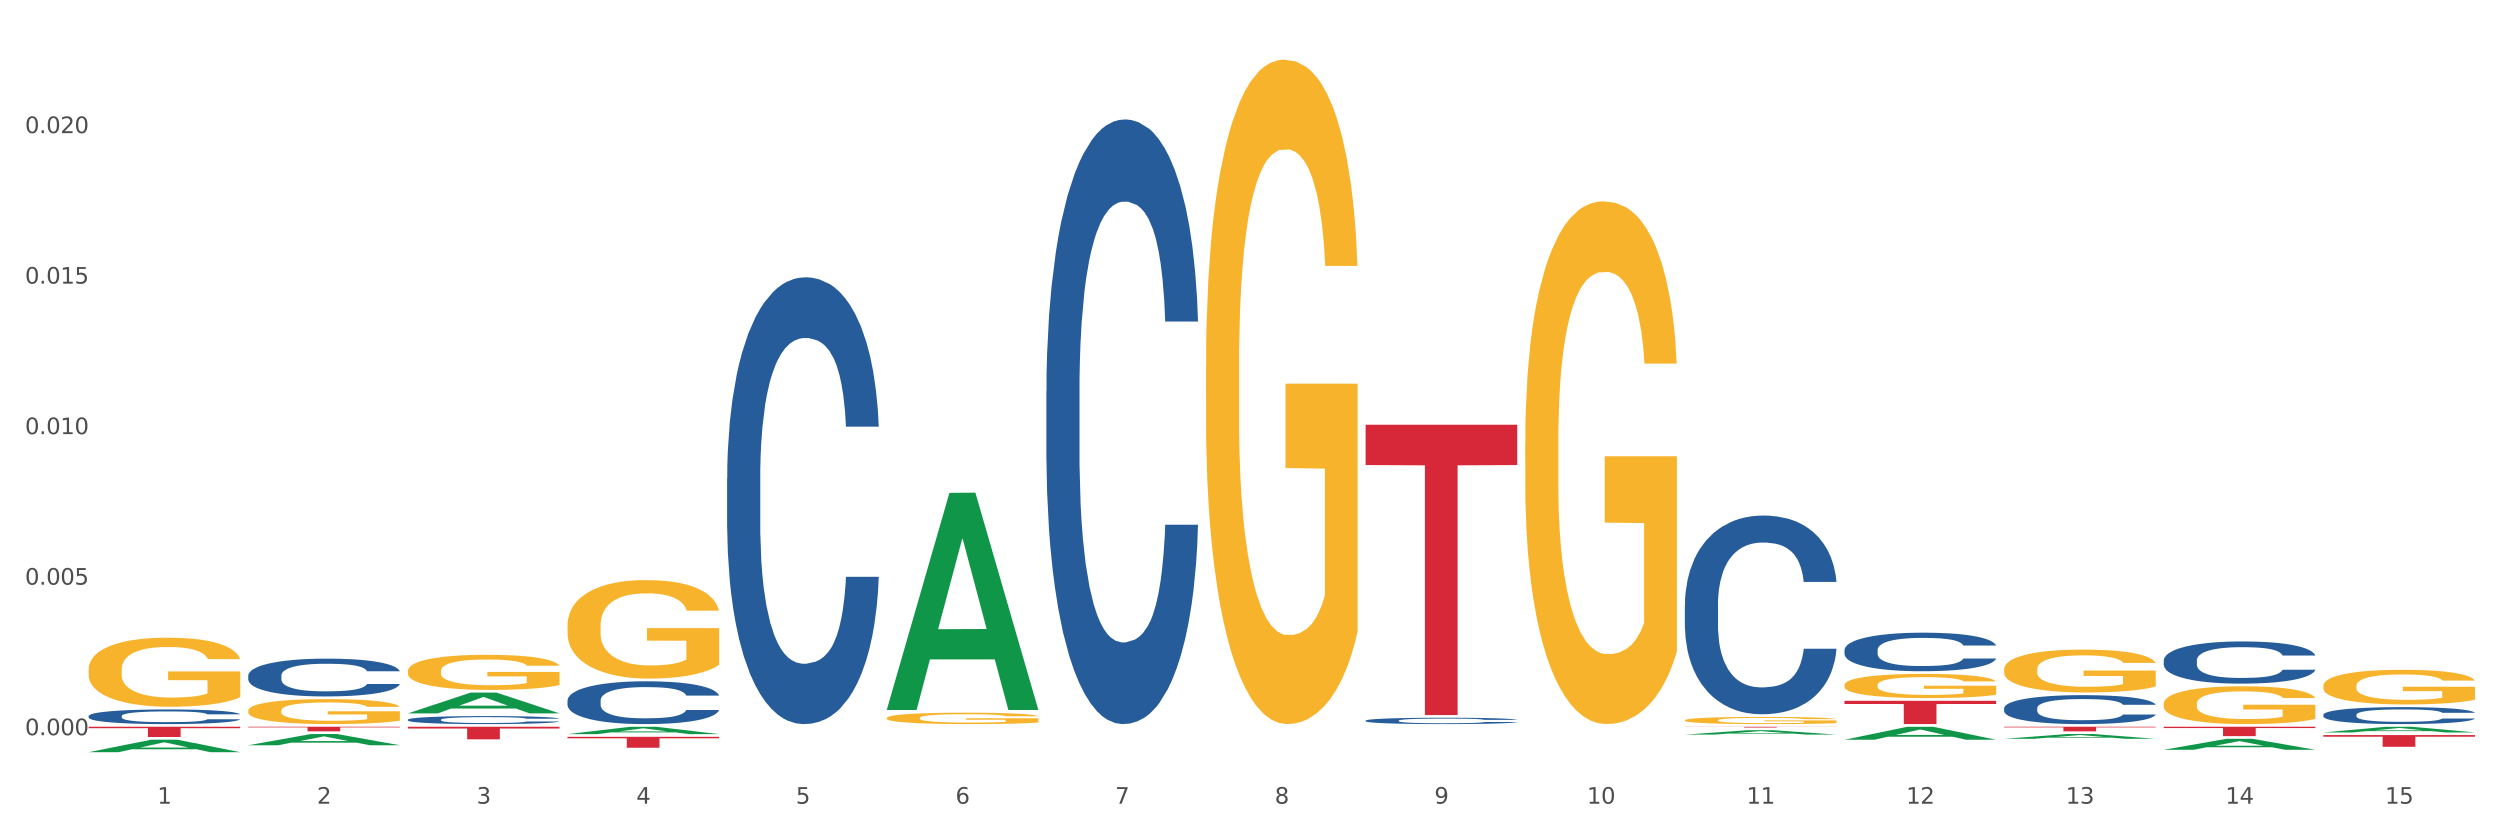 <?xml version="1.0" encoding="utf-8" standalone="no"?>
<!DOCTYPE svg PUBLIC "-//W3C//DTD SVG 1.1//EN"
  "http://www.w3.org/Graphics/SVG/1.1/DTD/svg11.dtd">
<svg xmlns:xlink="http://www.w3.org/1999/xlink" width="1080pt" height="360pt" viewBox="0 0 1080 360" xmlns="http://www.w3.org/2000/svg" version="1.1">
 <rect x="0" y="0" width="1080" height="360" fill="#333333" stroke="none"/>
 <defs>
  <style type="text/css">*{stroke-linejoin: round; stroke-linecap: butt}</style>
 </defs>
 <g id="figure_1">
  <g id="patch_1">
   <path d="M 0 360 
L 1080 360 
L 1080 0 
L 0 0 
z
" style="fill: #ffffff; stroke: #ffffff; stroke-linejoin: miter"/>
  </g>
  <g id="axes_1">
   <g id="matplotlib.axis_1">
    <g id="xtick_1">
     <g id="text_1">
      <!-- 1 -->
      <g style="fill: #4d4d4d" transform="translate(67.984 347.204) scale(0.096 -0.096)">
       <defs>
        <path id="DejaVuSans-31" d="M 794 531 
L 1825 531 
L 1825 4091 
L 703 3866 
L 703 4441 
L 1819 4666 
L 2450 4666 
L 2450 531 
L 3481 531 
L 3481 0 
L 794 0 
L 794 531 
z
" transform="scale(0.016)"/>
       </defs>
       <use xlink:href="#DejaVuSans-31"/>
      </g>
     </g>
    </g>
    <g id="xtick_2">
     <g id="text_2">
      <!-- 2 -->
      <g style="fill: #4d4d4d" transform="translate(136.942 347.204) scale(0.096 -0.096)">
       <defs>
        <path id="DejaVuSans-32" d="M 1228 531 
L 3431 531 
L 3431 0 
L 469 0 
L 469 531 
Q 828 903 1448 1529 
Q 2069 2156 2228 2338 
Q 2531 2678 2651 2914 
Q 2772 3150 2772 3378 
Q 2772 3750 2511 3984 
Q 2250 4219 1831 4219 
Q 1534 4219 1204 4116 
Q 875 4013 500 3803 
L 500 4441 
Q 881 4594 1212 4672 
Q 1544 4750 1819 4750 
Q 2544 4750 2975 4387 
Q 3406 4025 3406 3419 
Q 3406 3131 3298 2873 
Q 3191 2616 2906 2266 
Q 2828 2175 2409 1742 
Q 1991 1309 1228 531 
z
" transform="scale(0.016)"/>
       </defs>
       <use xlink:href="#DejaVuSans-32"/>
      </g>
     </g>
    </g>
    <g id="xtick_3">
     <g id="text_3">
      <!-- 3 -->
      <g style="fill: #4d4d4d" transform="translate(205.899 347.204) scale(0.096 -0.096)">
       <defs>
        <path id="DejaVuSans-33" d="M 2597 2516 
Q 3050 2419 3304 2112 
Q 3559 1806 3559 1356 
Q 3559 666 3084 287 
Q 2609 -91 1734 -91 
Q 1441 -91 1130 -33 
Q 819 25 488 141 
L 488 750 
Q 750 597 1062 519 
Q 1375 441 1716 441 
Q 2309 441 2620 675 
Q 2931 909 2931 1356 
Q 2931 1769 2642 2001 
Q 2353 2234 1838 2234 
L 1294 2234 
L 1294 2753 
L 1863 2753 
Q 2328 2753 2575 2939 
Q 2822 3125 2822 3475 
Q 2822 3834 2567 4026 
Q 2313 4219 1838 4219 
Q 1578 4219 1281 4162 
Q 984 4106 628 3988 
L 628 4550 
Q 988 4650 1302 4700 
Q 1616 4750 1894 4750 
Q 2613 4750 3031 4423 
Q 3450 4097 3450 3541 
Q 3450 3153 3228 2886 
Q 3006 2619 2597 2516 
z
" transform="scale(0.016)"/>
       </defs>
       <use xlink:href="#DejaVuSans-33"/>
      </g>
     </g>
    </g>
    <g id="xtick_4">
     <g id="text_4">
      <!-- 4 -->
      <g style="fill: #4d4d4d" transform="translate(274.857 347.204) scale(0.096 -0.096)">
       <defs>
        <path id="DejaVuSans-34" d="M 2419 4116 
L 825 1625 
L 2419 1625 
L 2419 4116 
z
M 2253 4666 
L 3047 4666 
L 3047 1625 
L 3713 1625 
L 3713 1100 
L 3047 1100 
L 3047 0 
L 2419 0 
L 2419 1100 
L 313 1100 
L 313 1709 
L 2253 4666 
z
" transform="scale(0.016)"/>
       </defs>
       <use xlink:href="#DejaVuSans-34"/>
      </g>
     </g>
    </g>
    <g id="xtick_5">
     <g id="text_5">
      <!-- 5 -->
      <g style="fill: #4d4d4d" transform="translate(343.815 347.204) scale(0.096 -0.096)">
       <defs>
        <path id="DejaVuSans-35" d="M 691 4666 
L 3169 4666 
L 3169 4134 
L 1269 4134 
L 1269 2991 
Q 1406 3038 1543 3061 
Q 1681 3084 1819 3084 
Q 2600 3084 3056 2656 
Q 3513 2228 3513 1497 
Q 3513 744 3044 326 
Q 2575 -91 1722 -91 
Q 1428 -91 1123 -41 
Q 819 9 494 109 
L 494 744 
Q 775 591 1075 516 
Q 1375 441 1709 441 
Q 2250 441 2565 725 
Q 2881 1009 2881 1497 
Q 2881 1984 2565 2268 
Q 2250 2553 1709 2553 
Q 1456 2553 1204 2497 
Q 953 2441 691 2322 
L 691 4666 
z
" transform="scale(0.016)"/>
       </defs>
       <use xlink:href="#DejaVuSans-35"/>
      </g>
     </g>
    </g>
    <g id="xtick_6">
     <g id="text_6">
      <!-- 6 -->
      <g style="fill: #4d4d4d" transform="translate(412.772 347.204) scale(0.096 -0.096)">
       <defs>
        <path id="DejaVuSans-36" d="M 2113 2584 
Q 1688 2584 1439 2293 
Q 1191 2003 1191 1497 
Q 1191 994 1439 701 
Q 1688 409 2113 409 
Q 2538 409 2786 701 
Q 3034 994 3034 1497 
Q 3034 2003 2786 2293 
Q 2538 2584 2113 2584 
z
M 3366 4563 
L 3366 3988 
Q 3128 4100 2886 4159 
Q 2644 4219 2406 4219 
Q 1781 4219 1451 3797 
Q 1122 3375 1075 2522 
Q 1259 2794 1537 2939 
Q 1816 3084 2150 3084 
Q 2853 3084 3261 2657 
Q 3669 2231 3669 1497 
Q 3669 778 3244 343 
Q 2819 -91 2113 -91 
Q 1303 -91 875 529 
Q 447 1150 447 2328 
Q 447 3434 972 4092 
Q 1497 4750 2381 4750 
Q 2619 4750 2861 4703 
Q 3103 4656 3366 4563 
z
" transform="scale(0.016)"/>
       </defs>
       <use xlink:href="#DejaVuSans-36"/>
      </g>
     </g>
    </g>
    <g id="xtick_7">
     <g id="text_7">
      <!-- 7 -->
      <g style="fill: #4d4d4d" transform="translate(481.73 347.204) scale(0.096 -0.096)">
       <defs>
        <path id="DejaVuSans-37" d="M 525 4666 
L 3525 4666 
L 3525 4397 
L 1831 0 
L 1172 0 
L 2766 4134 
L 525 4134 
L 525 4666 
z
" transform="scale(0.016)"/>
       </defs>
       <use xlink:href="#DejaVuSans-37"/>
      </g>
     </g>
    </g>
    <g id="xtick_8">
     <g id="text_8">
      <!-- 8 -->
      <g style="fill: #4d4d4d" transform="translate(550.688 347.204) scale(0.096 -0.096)">
       <defs>
        <path id="DejaVuSans-38" d="M 2034 2216 
Q 1584 2216 1326 1975 
Q 1069 1734 1069 1313 
Q 1069 891 1326 650 
Q 1584 409 2034 409 
Q 2484 409 2743 651 
Q 3003 894 3003 1313 
Q 3003 1734 2745 1975 
Q 2488 2216 2034 2216 
z
M 1403 2484 
Q 997 2584 770 2862 
Q 544 3141 544 3541 
Q 544 4100 942 4425 
Q 1341 4750 2034 4750 
Q 2731 4750 3128 4425 
Q 3525 4100 3525 3541 
Q 3525 3141 3298 2862 
Q 3072 2584 2669 2484 
Q 3125 2378 3379 2068 
Q 3634 1759 3634 1313 
Q 3634 634 3220 271 
Q 2806 -91 2034 -91 
Q 1263 -91 848 271 
Q 434 634 434 1313 
Q 434 1759 690 2068 
Q 947 2378 1403 2484 
z
M 1172 3481 
Q 1172 3119 1398 2916 
Q 1625 2713 2034 2713 
Q 2441 2713 2670 2916 
Q 2900 3119 2900 3481 
Q 2900 3844 2670 4047 
Q 2441 4250 2034 4250 
Q 1625 4250 1398 4047 
Q 1172 3844 1172 3481 
z
" transform="scale(0.016)"/>
       </defs>
       <use xlink:href="#DejaVuSans-38"/>
      </g>
     </g>
    </g>
    <g id="xtick_9">
     <g id="text_9">
      <!-- 9 -->
      <g style="fill: #4d4d4d" transform="translate(619.645 347.204) scale(0.096 -0.096)">
       <defs>
        <path id="DejaVuSans-39" d="M 703 97 
L 703 672 
Q 941 559 1184 500 
Q 1428 441 1663 441 
Q 2288 441 2617 861 
Q 2947 1281 2994 2138 
Q 2813 1869 2534 1725 
Q 2256 1581 1919 1581 
Q 1219 1581 811 2004 
Q 403 2428 403 3163 
Q 403 3881 828 4315 
Q 1253 4750 1959 4750 
Q 2769 4750 3195 4129 
Q 3622 3509 3622 2328 
Q 3622 1225 3098 567 
Q 2575 -91 1691 -91 
Q 1453 -91 1209 -44 
Q 966 3 703 97 
z
M 1959 2075 
Q 2384 2075 2632 2365 
Q 2881 2656 2881 3163 
Q 2881 3666 2632 3958 
Q 2384 4250 1959 4250 
Q 1534 4250 1286 3958 
Q 1038 3666 1038 3163 
Q 1038 2656 1286 2365 
Q 1534 2075 1959 2075 
z
" transform="scale(0.016)"/>
       </defs>
       <use xlink:href="#DejaVuSans-39"/>
      </g>
     </g>
    </g>
    <g id="xtick_10">
     <g id="text_10">
      <!-- 10 -->
      <g style="fill: #4d4d4d" transform="translate(685.549 347.204) scale(0.096 -0.096)">
       <defs>
        <path id="DejaVuSans-30" d="M 2034 4250 
Q 1547 4250 1301 3770 
Q 1056 3291 1056 2328 
Q 1056 1369 1301 889 
Q 1547 409 2034 409 
Q 2525 409 2770 889 
Q 3016 1369 3016 2328 
Q 3016 3291 2770 3770 
Q 2525 4250 2034 4250 
z
M 2034 4750 
Q 2819 4750 3233 4129 
Q 3647 3509 3647 2328 
Q 3647 1150 3233 529 
Q 2819 -91 2034 -91 
Q 1250 -91 836 529 
Q 422 1150 422 2328 
Q 422 3509 836 4129 
Q 1250 4750 2034 4750 
z
" transform="scale(0.016)"/>
       </defs>
       <use xlink:href="#DejaVuSans-31"/>
       <use xlink:href="#DejaVuSans-30" transform="translate(63.623 0)"/>
      </g>
     </g>
    </g>
    <g id="xtick_11">
     <g id="text_11">
      <!-- 11 -->
      <g style="fill: #4d4d4d" transform="translate(754.506 347.204) scale(0.096 -0.096)">
       <use xlink:href="#DejaVuSans-31"/>
       <use xlink:href="#DejaVuSans-31" transform="translate(63.623 0)"/>
      </g>
     </g>
    </g>
    <g id="xtick_12">
     <g id="text_12">
      <!-- 12 -->
      <g style="fill: #4d4d4d" transform="translate(823.464 347.204) scale(0.096 -0.096)">
       <use xlink:href="#DejaVuSans-31"/>
       <use xlink:href="#DejaVuSans-32" transform="translate(63.623 0)"/>
      </g>
     </g>
    </g>
    <g id="xtick_13">
     <g id="text_13">
      <!-- 13 -->
      <g style="fill: #4d4d4d" transform="translate(892.422 347.204) scale(0.096 -0.096)">
       <use xlink:href="#DejaVuSans-31"/>
       <use xlink:href="#DejaVuSans-33" transform="translate(63.623 0)"/>
      </g>
     </g>
    </g>
    <g id="xtick_14">
     <g id="text_14">
      <!-- 14 -->
      <g style="fill: #4d4d4d" transform="translate(961.379 347.204) scale(0.096 -0.096)">
       <use xlink:href="#DejaVuSans-31"/>
       <use xlink:href="#DejaVuSans-34" transform="translate(63.623 0)"/>
      </g>
     </g>
    </g>
    <g id="xtick_15">
     <g id="text_15">
      <!-- 15 -->
      <g style="fill: #4d4d4d" transform="translate(1030.337 347.204) scale(0.096 -0.096)">
       <use xlink:href="#DejaVuSans-31"/>
       <use xlink:href="#DejaVuSans-35" transform="translate(63.623 0)"/>
      </g>
     </g>
    </g>
    <g id="xtick_16"/>
    <g id="xtick_17"/>
    <g id="xtick_18"/>
    <g id="xtick_19"/>
    <g id="xtick_20"/>
    <g id="xtick_21"/>
    <g id="xtick_22"/>
    <g id="xtick_23"/>
    <g id="xtick_24"/>
    <g id="xtick_25"/>
    <g id="xtick_26"/>
    <g id="xtick_27"/>
    <g id="xtick_28"/>
    <g id="xtick_29"/>
   </g>
   <g id="matplotlib.axis_2">
    <g id="ytick_1">
     <g id="text_16">
      <!-- 0.000 -->
      <g style="fill: #4d4d4d" transform="translate(10.8 317.61) scale(0.096 -0.096)">
       <defs>
        <path id="DejaVuSans-2e" d="M 684 794 
L 1344 794 
L 1344 0 
L 684 0 
L 684 794 
z
" transform="scale(0.016)"/>
       </defs>
       <use xlink:href="#DejaVuSans-30"/>
       <use xlink:href="#DejaVuSans-2e" transform="translate(63.623 0)"/>
       <use xlink:href="#DejaVuSans-30" transform="translate(95.41 0)"/>
       <use xlink:href="#DejaVuSans-30" transform="translate(159.033 0)"/>
       <use xlink:href="#DejaVuSans-30" transform="translate(222.656 0)"/>
      </g>
     </g>
    </g>
    <g id="ytick_2">
     <g id="text_17">
      <!-- 0.005 -->
      <g style="fill: #4d4d4d" transform="translate(10.8 252.584) scale(0.096 -0.096)">
       <use xlink:href="#DejaVuSans-30"/>
       <use xlink:href="#DejaVuSans-2e" transform="translate(63.623 0)"/>
       <use xlink:href="#DejaVuSans-30" transform="translate(95.41 0)"/>
       <use xlink:href="#DejaVuSans-30" transform="translate(159.033 0)"/>
       <use xlink:href="#DejaVuSans-35" transform="translate(222.656 0)"/>
      </g>
     </g>
    </g>
    <g id="ytick_3">
     <g id="text_18">
      <!-- 0.010 -->
      <g style="fill: #4d4d4d" transform="translate(10.8 187.558) scale(0.096 -0.096)">
       <use xlink:href="#DejaVuSans-30"/>
       <use xlink:href="#DejaVuSans-2e" transform="translate(63.623 0)"/>
       <use xlink:href="#DejaVuSans-30" transform="translate(95.41 0)"/>
       <use xlink:href="#DejaVuSans-31" transform="translate(159.033 0)"/>
       <use xlink:href="#DejaVuSans-30" transform="translate(222.656 0)"/>
      </g>
     </g>
    </g>
    <g id="ytick_4">
     <g id="text_19">
      <!-- 0.015 -->
      <g style="fill: #4d4d4d" transform="translate(10.8 122.532) scale(0.096 -0.096)">
       <use xlink:href="#DejaVuSans-30"/>
       <use xlink:href="#DejaVuSans-2e" transform="translate(63.623 0)"/>
       <use xlink:href="#DejaVuSans-30" transform="translate(95.41 0)"/>
       <use xlink:href="#DejaVuSans-31" transform="translate(159.033 0)"/>
       <use xlink:href="#DejaVuSans-35" transform="translate(222.656 0)"/>
      </g>
     </g>
    </g>
    <g id="ytick_5">
     <g id="text_20">
      <!-- 0.020 -->
      <g style="fill: #4d4d4d" transform="translate(10.8 57.506) scale(0.096 -0.096)">
       <use xlink:href="#DejaVuSans-30"/>
       <use xlink:href="#DejaVuSans-2e" transform="translate(63.623 0)"/>
       <use xlink:href="#DejaVuSans-30" transform="translate(95.41 0)"/>
       <use xlink:href="#DejaVuSans-32" transform="translate(159.033 0)"/>
       <use xlink:href="#DejaVuSans-30" transform="translate(222.656 0)"/>
      </g>
     </g>
    </g>
    <g id="ytick_6"/>
    <g id="ytick_7"/>
    <g id="ytick_8"/>
    <g id="ytick_9"/>
    <g id="ytick_10"/>
   </g>
   <g id="PolyCollection_1">
    <path d="M 38.283 324.939 
L 38.351 324.934 
L 65.365 319.54 
L 76.576 319.535 
L 103.793 324.95 
L 90.826 324.95 
L 84.95 323.689 
L 57.058 323.689 
L 56.855 323.709 
L 51.182 324.95 
L 38.283 324.95 
L 38.283 324.939 
L 60.57 322.936 
L 81.438 322.931 
L 71.105 320.689 
L 70.97 320.679 
L 70.835 320.694 
L 60.502 322.931 
L 60.57 322.936 
L 38.283 324.939 
z
" clip-path="url(#pbcab3c1ead)" style="fill: #109648"/>
    <path d="M 107.241 321.939 
L 107.308 321.935 
L 134.323 317.104 
L 145.533 317.099 
L 172.75 321.948 
L 159.784 321.948 
L 153.908 320.819 
L 126.016 320.819 
L 125.813 320.837 
L 120.14 321.948 
L 107.241 321.948 
L 107.241 321.939 
L 129.527 320.145 
L 150.396 320.141 
L 140.063 318.133 
L 139.928 318.124 
L 139.793 318.137 
L 129.46 320.141 
L 129.527 320.145 
L 107.241 321.939 
z
" clip-path="url(#pbcab3c1ead)" style="fill: #109648"/>
    <path d="M 176.198 308.17 
L 176.266 308.161 
L 203.28 299.21 
L 214.491 299.202 
L 241.708 308.187 
L 228.741 308.187 
L 222.866 306.094 
L 194.973 306.094 
L 194.771 306.128 
L 189.098 308.187 
L 176.198 308.187 
L 176.198 308.17 
L 198.485 304.846 
L 219.354 304.837 
L 209.021 301.117 
L 208.886 301.1 
L 208.751 301.125 
L 198.418 304.837 
L 198.485 304.846 
L 176.198 308.17 
z
" clip-path="url(#pbcab3c1ead)" style="fill: #109648"/>
    <path d="M 245.156 317.139 
L 245.224 317.136 
L 272.238 313.966 
L 283.449 313.963 
L 310.666 317.145 
L 297.699 317.145 
L 291.823 316.404 
L 263.931 316.404 
L 263.728 316.416 
L 258.055 317.145 
L 245.156 317.145 
L 245.156 317.139 
L 267.443 315.962 
L 288.311 315.959 
L 277.978 314.641 
L 277.843 314.635 
L 277.708 314.644 
L 267.375 315.959 
L 267.443 315.962 
L 245.156 317.139 
z
" clip-path="url(#pbcab3c1ead)" style="fill: #109648"/>
    <path d="M 38.283 313.963 
L 103.793 313.963 
L 103.793 314.577 
L 78.024 314.581 
L 78.024 318.382 
L 63.897 318.382 
L 63.897 314.581 
L 38.283 314.577 
L 38.283 313.967 
L 38.283 313.963 
z
" clip-path="url(#pbcab3c1ead)" style="fill: #d62839"/>
    <path d="M 107.241 313.963 
L 172.75 313.963 
L 172.75 314.239 
L 146.981 314.241 
L 146.981 315.946 
L 132.855 315.946 
L 132.855 314.241 
L 107.241 314.239 
L 107.241 313.965 
L 107.241 313.963 
z
" clip-path="url(#pbcab3c1ead)" style="fill: #d62839"/>
    <path d="M 176.198 313.963 
L 241.708 313.963 
L 241.708 314.718 
L 215.939 314.723 
L 215.939 319.393 
L 201.812 319.393 
L 201.812 314.723 
L 176.198 314.718 
L 176.198 313.968 
L 176.198 313.963 
z
" clip-path="url(#pbcab3c1ead)" style="fill: #d62839"/>
    <path d="M 245.156 318.298 
L 310.666 318.298 
L 310.666 318.956 
L 284.897 318.96 
L 284.897 323.034 
L 270.77 323.034 
L 270.77 318.96 
L 245.156 318.956 
L 245.156 318.302 
L 245.156 318.298 
z
" clip-path="url(#pbcab3c1ead)" style="fill: #d62839"/>
    <path d="M 865.775 313.963 
L 931.285 313.963 
L 931.285 314.237 
L 905.515 314.239 
L 905.515 315.935 
L 891.389 315.935 
L 891.389 314.239 
L 865.775 314.237 
L 865.775 313.965 
L 865.775 313.963 
z
" clip-path="url(#pbcab3c1ead)" style="fill: #d62839"/>
    <path d="M 796.817 302.734 
L 862.327 302.734 
L 862.327 304.135 
L 836.558 304.144 
L 836.558 312.81 
L 822.431 312.81 
L 822.431 304.144 
L 796.817 304.135 
L 796.817 302.744 
L 796.817 302.734 
z
" clip-path="url(#pbcab3c1ead)" style="fill: #d62839"/>
    <path d="M 727.86 313.963 
L 793.369 313.963 
L 793.369 314.01 
L 767.6 314.01 
L 767.6 314.297 
L 753.474 314.297 
L 753.474 314.01 
L 727.86 314.01 
L 727.86 313.963 
L 727.86 313.963 
z
" clip-path="url(#pbcab3c1ead)" style="fill: #d62839"/>
    <path d="M 589.944 183.472 
L 655.454 183.472 
L 655.454 200.903 
L 629.685 201.021 
L 629.685 308.907 
L 615.558 308.907 
L 615.558 201.021 
L 589.944 200.903 
L 589.944 183.59 
L 589.944 183.472 
z
" clip-path="url(#pbcab3c1ead)" style="fill: #d62839"/>
    <path d="M 934.733 313.963 
L 1000.242 313.963 
L 1000.242 314.525 
L 974.473 314.529 
L 974.473 318.006 
L 960.347 318.006 
L 960.347 314.529 
L 934.733 314.525 
L 934.733 313.967 
L 934.733 313.963 
z
" clip-path="url(#pbcab3c1ead)" style="fill: #d62839"/>
    <path d="M 1003.69 317.563 
L 1069.2 317.563 
L 1069.2 318.265 
L 1043.431 318.27 
L 1043.431 322.613 
L 1029.304 322.613 
L 1029.304 318.27 
L 1003.69 318.265 
L 1003.69 317.568 
L 1003.69 317.563 
z
" clip-path="url(#pbcab3c1ead)" style="fill: #d62839"/>
    <path d="M 520.987 158.406 
L 521.064 158.144 
L 521.064 148.706 
L 521.219 140.58 
L 521.992 120.919 
L 523.152 104.666 
L 524.003 96.015 
L 524.854 88.937 
L 525.859 81.859 
L 527.097 74.519 
L 529.34 63.771 
L 530.732 58.266 
L 532.433 52.498 
L 535.527 44.11 
L 537.77 39.391 
L 540.09 35.459 
L 543.88 30.74 
L 546.355 28.643 
L 548.985 27.07 
L 552.156 26.022 
L 554.554 25.759 
L 559.813 26.546 
L 564.299 28.905 
L 566.464 30.74 
L 569.249 33.886 
L 570.718 35.983 
L 573.116 40.178 
L 575.591 45.683 
L 577.293 50.401 
L 579.845 59.314 
L 581.778 68.227 
L 583.557 79.237 
L 584.485 86.84 
L 585.182 93.918 
L 585.8 102.044 
L 586.419 114.889 
L 572.497 114.889 
L 571.956 105.714 
L 571.105 97.063 
L 569.868 88.675 
L 568.785 83.432 
L 566.929 76.878 
L 565.227 72.684 
L 563.448 69.538 
L 561.282 66.917 
L 559.581 65.606 
L 557.183 64.557 
L 552.465 64.819 
L 549.294 66.917 
L 547.129 69.538 
L 545.736 71.897 
L 544.499 74.519 
L 543.107 78.189 
L 541.483 83.694 
L 540.322 88.675 
L 539.162 94.966 
L 538.234 101.258 
L 537.383 108.598 
L 536.687 116.462 
L 536.146 124.589 
L 535.682 134.55 
L 535.295 151.066 
L 535.295 186.98 
L 535.45 195.106 
L 535.837 205.854 
L 536.301 213.981 
L 537.074 223.68 
L 537.77 230.234 
L 539.085 239.671 
L 540.554 247.536 
L 541.715 252.517 
L 542.875 256.711 
L 544.886 262.478 
L 547.129 267.197 
L 549.062 270.08 
L 551.692 272.702 
L 553.471 273.75 
L 555.018 274.275 
L 558.807 274.275 
L 561.515 273.488 
L 564.531 271.653 
L 566.851 269.294 
L 568.785 266.41 
L 570.95 261.692 
L 572.343 257.235 
L 572.343 202.447 
L 555.327 202.184 
L 555.327 165.746 
L 586.496 165.746 
L 586.496 272.702 
L 585.182 278.207 
L 583.712 283.188 
L 582.165 287.644 
L 579.845 293.149 
L 577.061 298.392 
L 574.586 302.062 
L 571.956 305.208 
L 568.862 308.092 
L 564.84 310.713 
L 562.365 311.762 
L 559.272 312.548 
L 555.636 312.81 
L 552.465 312.286 
L 549.372 310.975 
L 546.123 308.616 
L 542.952 305.208 
L 540.554 301.8 
L 538.157 297.606 
L 535.604 292.101 
L 533.594 286.858 
L 532.047 282.139 
L 530.345 276.11 
L 528.489 268.245 
L 527.097 261.167 
L 525.859 253.827 
L 524.544 244.39 
L 523.616 236.263 
L 522.688 226.04 
L 522.147 218.437 
L 521.528 206.641 
L 521.064 190.126 
L 520.987 158.406 
z
" clip-path="url(#pbcab3c1ead)" style="fill: #f7b32b"/>
    <path d="M 383.071 310.16 
L 383.149 310.156 
L 383.149 309.994 
L 383.303 309.855 
L 384.077 309.517 
L 385.237 309.238 
L 386.088 309.09 
L 386.938 308.968 
L 387.944 308.847 
L 389.181 308.721 
L 391.424 308.536 
L 392.817 308.442 
L 394.518 308.343 
L 397.612 308.199 
L 399.855 308.118 
L 402.175 308.05 
L 405.965 307.969 
L 408.44 307.933 
L 411.07 307.906 
L 414.241 307.888 
L 416.638 307.884 
L 421.898 307.897 
L 426.384 307.938 
L 428.549 307.969 
L 431.334 308.023 
L 432.803 308.059 
L 435.201 308.131 
L 437.676 308.226 
L 439.377 308.307 
L 441.93 308.46 
L 443.863 308.613 
L 445.642 308.802 
L 446.57 308.932 
L 447.266 309.054 
L 447.885 309.193 
L 448.504 309.414 
L 434.582 309.414 
L 434.041 309.256 
L 433.19 309.108 
L 431.952 308.964 
L 430.869 308.874 
L 429.013 308.761 
L 427.312 308.689 
L 425.533 308.635 
L 423.367 308.59 
L 421.666 308.568 
L 419.268 308.55 
L 414.55 308.554 
L 411.379 308.59 
L 409.213 308.635 
L 407.821 308.676 
L 406.584 308.721 
L 405.191 308.784 
L 403.567 308.878 
L 402.407 308.964 
L 401.247 309.072 
L 400.319 309.18 
L 399.468 309.306 
L 398.772 309.441 
L 398.231 309.58 
L 397.767 309.751 
L 397.38 310.034 
L 397.38 310.651 
L 397.534 310.79 
L 397.921 310.975 
L 398.385 311.114 
L 399.159 311.281 
L 399.855 311.393 
L 401.17 311.555 
L 402.639 311.69 
L 403.799 311.776 
L 404.959 311.848 
L 406.97 311.947 
L 409.213 312.028 
L 411.147 312.077 
L 413.777 312.122 
L 415.555 312.14 
L 417.102 312.149 
L 420.892 312.149 
L 423.599 312.136 
L 426.616 312.104 
L 428.936 312.064 
L 430.869 312.014 
L 433.035 311.933 
L 434.427 311.857 
L 434.427 310.916 
L 417.412 310.912 
L 417.412 310.286 
L 448.581 310.286 
L 448.581 312.122 
L 447.266 312.216 
L 445.797 312.302 
L 444.25 312.378 
L 441.93 312.473 
L 439.145 312.563 
L 436.67 312.626 
L 434.041 312.68 
L 430.947 312.729 
L 426.925 312.774 
L 424.45 312.792 
L 421.356 312.806 
L 417.721 312.81 
L 414.55 312.801 
L 411.456 312.779 
L 408.208 312.738 
L 405.037 312.68 
L 402.639 312.621 
L 400.242 312.549 
L 397.689 312.455 
L 395.678 312.365 
L 394.131 312.284 
L 392.43 312.18 
L 390.574 312.046 
L 389.181 311.924 
L 387.944 311.798 
L 386.629 311.636 
L 385.701 311.497 
L 384.773 311.321 
L 384.231 311.191 
L 383.613 310.988 
L 383.149 310.705 
L 383.071 310.16 
z
" clip-path="url(#pbcab3c1ead)" style="fill: #f7b32b"/>
    <path d="M 38.283 289.276 
L 38.36 289.248 
L 38.36 288.267 
L 38.515 287.423 
L 39.288 285.379 
L 40.449 283.689 
L 41.299 282.79 
L 42.15 282.054 
L 43.156 281.318 
L 44.393 280.555 
L 46.636 279.438 
L 48.028 278.866 
L 49.73 278.266 
L 52.824 277.394 
L 55.066 276.904 
L 57.387 276.495 
L 61.177 276.004 
L 63.652 275.786 
L 66.281 275.623 
L 69.452 275.514 
L 71.85 275.486 
L 77.109 275.568 
L 81.595 275.813 
L 83.761 276.004 
L 86.545 276.331 
L 88.015 276.549 
L 90.412 276.985 
L 92.887 277.558 
L 94.589 278.048 
L 97.141 278.975 
L 99.075 279.901 
L 100.854 281.046 
L 101.782 281.836 
L 102.478 282.572 
L 103.097 283.417 
L 103.715 284.752 
L 89.794 284.752 
L 89.252 283.798 
L 88.401 282.899 
L 87.164 282.027 
L 86.081 281.482 
L 84.225 280.8 
L 82.523 280.364 
L 80.744 280.037 
L 78.579 279.765 
L 76.877 279.629 
L 74.48 279.52 
L 69.762 279.547 
L 66.591 279.765 
L 64.425 280.037 
L 63.033 280.283 
L 61.795 280.555 
L 60.403 280.937 
L 58.779 281.509 
L 57.619 282.027 
L 56.459 282.681 
L 55.531 283.335 
L 54.68 284.098 
L 53.984 284.915 
L 53.442 285.76 
L 52.978 286.796 
L 52.592 288.513 
L 52.592 292.246 
L 52.746 293.091 
L 53.133 294.208 
L 53.597 295.053 
L 54.37 296.061 
L 55.066 296.743 
L 56.381 297.724 
L 57.851 298.541 
L 59.011 299.059 
L 60.171 299.495 
L 62.182 300.094 
L 64.425 300.585 
L 66.359 300.885 
L 68.988 301.157 
L 70.767 301.266 
L 72.314 301.321 
L 76.104 301.321 
L 78.811 301.239 
L 81.827 301.048 
L 84.148 300.803 
L 86.081 300.503 
L 88.247 300.013 
L 89.639 299.549 
L 89.639 293.854 
L 72.623 293.827 
L 72.623 290.039 
L 103.793 290.039 
L 103.793 301.157 
L 102.478 301.73 
L 101.008 302.247 
L 99.462 302.711 
L 97.141 303.283 
L 94.357 303.828 
L 91.882 304.209 
L 89.252 304.536 
L 86.159 304.836 
L 82.137 305.109 
L 79.662 305.218 
L 76.568 305.3 
L 72.933 305.327 
L 69.762 305.272 
L 66.668 305.136 
L 63.42 304.891 
L 60.248 304.536 
L 57.851 304.182 
L 55.453 303.746 
L 52.901 303.174 
L 50.89 302.629 
L 49.343 302.138 
L 47.642 301.512 
L 45.785 300.694 
L 44.393 299.958 
L 43.156 299.195 
L 41.841 298.214 
L 40.913 297.369 
L 39.985 296.307 
L 39.443 295.516 
L 38.824 294.29 
L 38.36 292.573 
L 38.283 289.276 
z
" clip-path="url(#pbcab3c1ead)" style="fill: #f7b32b"/>
    <path d="M 107.241 307.003 
L 107.318 306.994 
L 107.318 306.639 
L 107.473 306.333 
L 108.246 305.594 
L 109.406 304.982 
L 110.257 304.657 
L 111.108 304.391 
L 112.113 304.125 
L 113.351 303.849 
L 115.594 303.444 
L 116.986 303.237 
L 118.687 303.02 
L 121.781 302.705 
L 124.024 302.527 
L 126.344 302.38 
L 130.134 302.202 
L 132.609 302.123 
L 135.239 302.064 
L 138.41 302.025 
L 140.808 302.015 
L 146.067 302.044 
L 150.553 302.133 
L 152.719 302.202 
L 155.503 302.32 
L 156.972 302.399 
L 159.37 302.557 
L 161.845 302.764 
L 163.547 302.942 
L 166.099 303.277 
L 168.032 303.612 
L 169.811 304.026 
L 170.74 304.312 
L 171.436 304.578 
L 172.054 304.884 
L 172.673 305.367 
L 158.751 305.367 
L 158.21 305.022 
L 157.359 304.696 
L 156.122 304.381 
L 155.039 304.184 
L 153.183 303.937 
L 151.481 303.78 
L 149.702 303.661 
L 147.537 303.563 
L 145.835 303.513 
L 143.437 303.474 
L 138.719 303.484 
L 135.548 303.563 
L 133.383 303.661 
L 131.991 303.75 
L 130.753 303.849 
L 129.361 303.987 
L 127.737 304.194 
L 126.576 304.381 
L 125.416 304.618 
L 124.488 304.854 
L 123.637 305.13 
L 122.941 305.426 
L 122.4 305.732 
L 121.936 306.106 
L 121.549 306.727 
L 121.549 308.078 
L 121.704 308.384 
L 122.091 308.788 
L 122.555 309.094 
L 123.328 309.458 
L 124.024 309.705 
L 125.339 310.06 
L 126.809 310.355 
L 127.969 310.543 
L 129.129 310.701 
L 131.14 310.917 
L 133.383 311.095 
L 135.316 311.203 
L 137.946 311.302 
L 139.725 311.341 
L 141.272 311.361 
L 145.062 311.361 
L 147.769 311.332 
L 150.785 311.262 
L 153.105 311.174 
L 155.039 311.065 
L 157.204 310.888 
L 158.597 310.72 
L 158.597 308.66 
L 141.581 308.65 
L 141.581 307.279 
L 172.75 307.279 
L 172.75 311.302 
L 171.436 311.509 
L 169.966 311.696 
L 168.419 311.864 
L 166.099 312.071 
L 163.315 312.268 
L 160.84 312.406 
L 158.21 312.524 
L 155.116 312.633 
L 151.094 312.731 
L 148.619 312.771 
L 145.526 312.8 
L 141.89 312.81 
L 138.719 312.791 
L 135.626 312.741 
L 132.377 312.653 
L 129.206 312.524 
L 126.809 312.396 
L 124.411 312.239 
L 121.859 312.031 
L 119.848 311.834 
L 118.301 311.657 
L 116.599 311.43 
L 114.743 311.134 
L 113.351 310.868 
L 112.113 310.592 
L 110.798 310.237 
L 109.87 309.932 
L 108.942 309.547 
L 108.401 309.261 
L 107.782 308.817 
L 107.318 308.196 
L 107.241 307.003 
z
" clip-path="url(#pbcab3c1ead)" style="fill: #f7b32b"/>
    <path d="M 176.198 289.889 
L 176.276 289.875 
L 176.276 289.376 
L 176.43 288.947 
L 177.204 287.908 
L 178.364 287.049 
L 179.215 286.591 
L 180.065 286.217 
L 181.071 285.843 
L 182.308 285.455 
L 184.551 284.887 
L 185.944 284.596 
L 187.645 284.292 
L 190.739 283.848 
L 192.982 283.599 
L 195.302 283.391 
L 199.092 283.142 
L 201.567 283.031 
L 204.197 282.948 
L 207.368 282.892 
L 209.765 282.878 
L 215.025 282.92 
L 219.511 283.045 
L 221.676 283.142 
L 224.461 283.308 
L 225.93 283.419 
L 228.328 283.64 
L 230.803 283.931 
L 232.504 284.181 
L 235.057 284.652 
L 236.99 285.123 
L 238.769 285.705 
L 239.697 286.106 
L 240.393 286.481 
L 241.012 286.91 
L 241.631 287.589 
L 227.709 287.589 
L 227.168 287.104 
L 226.317 286.647 
L 225.079 286.203 
L 223.996 285.926 
L 222.14 285.58 
L 220.439 285.358 
L 218.66 285.192 
L 216.494 285.054 
L 214.793 284.984 
L 212.395 284.929 
L 207.677 284.943 
L 204.506 285.054 
L 202.34 285.192 
L 200.948 285.317 
L 199.711 285.455 
L 198.319 285.649 
L 196.694 285.94 
L 195.534 286.203 
L 194.374 286.536 
L 193.446 286.868 
L 192.595 287.256 
L 191.899 287.672 
L 191.358 288.101 
L 190.894 288.628 
L 190.507 289.501 
L 190.507 291.399 
L 190.662 291.828 
L 191.048 292.396 
L 191.512 292.826 
L 192.286 293.338 
L 192.982 293.685 
L 194.297 294.184 
L 195.766 294.599 
L 196.926 294.862 
L 198.086 295.084 
L 200.097 295.389 
L 202.34 295.638 
L 204.274 295.791 
L 206.904 295.929 
L 208.683 295.985 
L 210.229 296.012 
L 214.019 296.012 
L 216.726 295.971 
L 219.743 295.874 
L 222.063 295.749 
L 223.996 295.597 
L 226.162 295.347 
L 227.554 295.112 
L 227.554 292.216 
L 210.539 292.202 
L 210.539 290.277 
L 241.708 290.277 
L 241.708 295.929 
L 240.393 296.22 
L 238.924 296.483 
L 237.377 296.719 
L 235.057 297.01 
L 232.272 297.287 
L 229.797 297.481 
L 227.168 297.647 
L 224.074 297.8 
L 220.052 297.938 
L 217.577 297.993 
L 214.483 298.035 
L 210.848 298.049 
L 207.677 298.021 
L 204.583 297.952 
L 201.335 297.827 
L 198.164 297.647 
L 195.766 297.467 
L 193.369 297.245 
L 190.816 296.954 
L 188.805 296.677 
L 187.258 296.428 
L 185.557 296.109 
L 183.701 295.694 
L 182.308 295.32 
L 181.071 294.932 
L 179.756 294.433 
L 178.828 294.003 
L 177.9 293.463 
L 177.358 293.061 
L 176.74 292.438 
L 176.276 291.565 
L 176.198 289.889 
z
" clip-path="url(#pbcab3c1ead)" style="fill: #f7b32b"/>
    <path d="M 245.156 270.272 
L 245.233 270.233 
L 245.233 268.834 
L 245.388 267.629 
L 246.161 264.713 
L 247.322 262.304 
L 248.172 261.021 
L 249.023 259.971 
L 250.029 258.922 
L 251.266 257.834 
L 253.509 256.24 
L 254.901 255.424 
L 256.603 254.569 
L 259.697 253.325 
L 261.939 252.625 
L 264.26 252.042 
L 268.05 251.343 
L 270.525 251.032 
L 273.154 250.798 
L 276.325 250.643 
L 278.723 250.604 
L 283.982 250.721 
L 288.468 251.07 
L 290.634 251.343 
L 293.418 251.809 
L 294.888 252.12 
L 297.285 252.742 
L 299.76 253.558 
L 301.462 254.258 
L 304.014 255.579 
L 305.948 256.901 
L 307.727 258.533 
L 308.655 259.66 
L 309.351 260.71 
L 309.97 261.915 
L 310.588 263.819 
L 296.667 263.819 
L 296.125 262.459 
L 295.274 261.176 
L 294.037 259.933 
L 292.954 259.155 
L 291.098 258.183 
L 289.396 257.562 
L 287.617 257.095 
L 285.452 256.706 
L 283.75 256.512 
L 281.353 256.357 
L 276.635 256.395 
L 273.464 256.706 
L 271.298 257.095 
L 269.906 257.445 
L 268.668 257.834 
L 267.276 258.378 
L 265.652 259.194 
L 264.492 259.933 
L 263.332 260.865 
L 262.404 261.798 
L 261.553 262.887 
L 260.857 264.053 
L 260.315 265.258 
L 259.851 266.735 
L 259.464 269.183 
L 259.464 274.508 
L 259.619 275.713 
L 260.006 277.307 
L 260.47 278.512 
L 261.243 279.95 
L 261.939 280.922 
L 263.254 282.321 
L 264.724 283.487 
L 265.884 284.226 
L 267.044 284.848 
L 269.055 285.703 
L 271.298 286.402 
L 273.232 286.83 
L 275.861 287.219 
L 277.64 287.374 
L 279.187 287.452 
L 282.977 287.452 
L 285.684 287.335 
L 288.7 287.063 
L 291.021 286.713 
L 292.954 286.286 
L 295.12 285.586 
L 296.512 284.925 
L 296.512 276.802 
L 279.496 276.763 
L 279.496 271.36 
L 310.666 271.36 
L 310.666 287.219 
L 309.351 288.035 
L 307.881 288.773 
L 306.335 289.434 
L 304.014 290.25 
L 301.23 291.028 
L 298.755 291.572 
L 296.125 292.038 
L 293.031 292.466 
L 289.01 292.855 
L 286.535 293.01 
L 283.441 293.127 
L 279.806 293.166 
L 276.635 293.088 
L 273.541 292.894 
L 270.293 292.544 
L 267.121 292.038 
L 264.724 291.533 
L 262.326 290.911 
L 259.774 290.095 
L 257.763 289.318 
L 256.216 288.618 
L 254.515 287.724 
L 252.658 286.558 
L 251.266 285.508 
L 250.029 284.42 
L 248.714 283.021 
L 247.786 281.816 
L 246.858 280.3 
L 246.316 279.173 
L 245.697 277.424 
L 245.233 274.975 
L 245.156 270.272 
z
" clip-path="url(#pbcab3c1ead)" style="fill: #f7b32b"/>
    <path d="M 865.775 319.168 
L 865.842 319.166 
L 892.857 317.089 
L 904.068 317.087 
L 931.285 319.172 
L 918.318 319.172 
L 912.442 318.686 
L 884.55 318.686 
L 884.347 318.694 
L 878.674 319.172 
L 865.775 319.172 
L 865.775 319.168 
L 888.062 318.397 
L 908.93 318.395 
L 898.597 317.532 
L 898.462 317.528 
L 898.327 317.534 
L 887.994 318.395 
L 888.062 318.397 
L 865.775 319.168 
z
" clip-path="url(#pbcab3c1ead)" style="fill: #109648"/>
    <path d="M 796.817 319.566 
L 796.885 319.56 
L 823.899 313.968 
L 835.11 313.963 
L 862.327 319.576 
L 849.36 319.576 
L 843.485 318.269 
L 815.592 318.269 
L 815.39 318.29 
L 809.717 319.576 
L 796.817 319.576 
L 796.817 319.566 
L 819.104 317.489 
L 839.973 317.484 
L 829.64 315.16 
L 829.505 315.149 
L 829.37 315.165 
L 819.037 317.484 
L 819.104 317.489 
L 796.817 319.566 
z
" clip-path="url(#pbcab3c1ead)" style="fill: #109648"/>
    <path d="M 727.86 317.348 
L 727.927 317.346 
L 754.941 315.451 
L 766.152 315.45 
L 793.369 317.352 
L 780.402 317.352 
L 774.527 316.909 
L 746.635 316.909 
L 746.432 316.916 
L 740.759 317.352 
L 727.86 317.352 
L 727.86 317.348 
L 750.146 316.644 
L 771.015 316.643 
L 760.682 315.855 
L 760.547 315.852 
L 760.412 315.857 
L 750.079 316.643 
L 750.146 316.644 
L 727.86 317.348 
z
" clip-path="url(#pbcab3c1ead)" style="fill: #109648"/>
    <path d="M 383.071 306.555 
L 383.139 306.467 
L 410.153 212.913 
L 421.364 212.825 
L 448.581 306.731 
L 435.614 306.731 
L 429.739 284.864 
L 401.846 284.864 
L 401.644 285.216 
L 395.971 306.731 
L 383.071 306.731 
L 383.071 306.555 
L 405.358 271.814 
L 426.227 271.726 
L 415.894 232.841 
L 415.759 232.664 
L 415.624 232.929 
L 405.291 271.726 
L 405.358 271.814 
L 383.071 306.555 
z
" clip-path="url(#pbcab3c1ead)" style="fill: #109648"/>
    <path d="M 1003.69 296.277 
L 1003.768 296.263 
L 1003.768 295.771 
L 1003.922 295.347 
L 1004.696 294.322 
L 1005.856 293.475 
L 1006.707 293.024 
L 1007.557 292.655 
L 1008.563 292.286 
L 1009.8 291.903 
L 1012.043 291.342 
L 1013.435 291.055 
L 1015.137 290.755 
L 1018.231 290.317 
L 1020.474 290.071 
L 1022.794 289.866 
L 1026.584 289.62 
L 1029.059 289.511 
L 1031.688 289.429 
L 1034.86 289.374 
L 1037.257 289.36 
L 1042.517 289.401 
L 1047.002 289.524 
L 1049.168 289.62 
L 1051.952 289.784 
L 1053.422 289.894 
L 1055.82 290.112 
L 1058.295 290.399 
L 1059.996 290.645 
L 1062.548 291.11 
L 1064.482 291.575 
L 1066.261 292.149 
L 1067.189 292.545 
L 1067.885 292.914 
L 1068.504 293.338 
L 1069.123 294.008 
L 1055.201 294.008 
L 1054.659 293.529 
L 1053.809 293.078 
L 1052.571 292.641 
L 1051.488 292.368 
L 1049.632 292.026 
L 1047.931 291.807 
L 1046.152 291.643 
L 1043.986 291.506 
L 1042.285 291.438 
L 1039.887 291.383 
L 1035.169 291.397 
L 1031.998 291.506 
L 1029.832 291.643 
L 1028.44 291.766 
L 1027.203 291.903 
L 1025.81 292.094 
L 1024.186 292.381 
L 1023.026 292.641 
L 1021.866 292.969 
L 1020.938 293.297 
L 1020.087 293.68 
L 1019.391 294.09 
L 1018.85 294.513 
L 1018.385 295.033 
L 1017.999 295.894 
L 1017.999 297.767 
L 1018.153 298.19 
L 1018.54 298.751 
L 1019.004 299.174 
L 1019.778 299.68 
L 1020.474 300.022 
L 1021.789 300.514 
L 1023.258 300.924 
L 1024.418 301.184 
L 1025.578 301.402 
L 1027.589 301.703 
L 1029.832 301.949 
L 1031.766 302.1 
L 1034.396 302.236 
L 1036.174 302.291 
L 1037.721 302.318 
L 1041.511 302.318 
L 1044.218 302.277 
L 1047.235 302.182 
L 1049.555 302.059 
L 1051.488 301.908 
L 1053.654 301.662 
L 1055.046 301.43 
L 1055.046 298.573 
L 1038.031 298.559 
L 1038.031 296.659 
L 1069.2 296.659 
L 1069.2 302.236 
L 1067.885 302.523 
L 1066.416 302.783 
L 1064.869 303.015 
L 1062.548 303.302 
L 1059.764 303.576 
L 1057.289 303.767 
L 1054.659 303.931 
L 1051.566 304.081 
L 1047.544 304.218 
L 1045.069 304.273 
L 1041.975 304.314 
L 1038.34 304.328 
L 1035.169 304.3 
L 1032.075 304.232 
L 1028.827 304.109 
L 1025.656 303.931 
L 1023.258 303.753 
L 1020.86 303.535 
L 1018.308 303.248 
L 1016.297 302.974 
L 1014.75 302.728 
L 1013.049 302.414 
L 1011.193 302.004 
L 1009.8 301.635 
L 1008.563 301.252 
L 1007.248 300.76 
L 1006.32 300.336 
L 1005.392 299.803 
L 1004.85 299.407 
L 1004.232 298.792 
L 1003.768 297.931 
L 1003.69 296.277 
z
" clip-path="url(#pbcab3c1ead)" style="fill: #f7b32b"/>
    <path d="M 934.733 304.029 
L 934.81 304.014 
L 934.81 303.477 
L 934.965 303.015 
L 935.738 301.897 
L 936.898 300.972 
L 937.749 300.48 
L 938.6 300.078 
L 939.605 299.675 
L 940.843 299.258 
L 943.086 298.646 
L 944.478 298.333 
L 946.179 298.005 
L 949.273 297.528 
L 951.516 297.26 
L 953.836 297.036 
L 957.626 296.768 
L 960.101 296.649 
L 962.731 296.559 
L 965.902 296.499 
L 968.3 296.485 
L 973.559 296.529 
L 978.045 296.663 
L 980.21 296.768 
L 982.995 296.947 
L 984.464 297.066 
L 986.862 297.305 
L 989.337 297.618 
L 991.038 297.886 
L 993.591 298.393 
L 995.524 298.9 
L 997.303 299.526 
L 998.231 299.958 
L 998.928 300.361 
L 999.546 300.823 
L 1000.165 301.554 
L 986.243 301.554 
L 985.702 301.032 
L 984.851 300.54 
L 983.614 300.063 
L 982.531 299.765 
L 980.674 299.392 
L 978.973 299.153 
L 977.194 298.974 
L 975.028 298.825 
L 973.327 298.751 
L 970.929 298.691 
L 966.211 298.706 
L 963.04 298.825 
L 960.875 298.974 
L 959.482 299.109 
L 958.245 299.258 
L 956.853 299.466 
L 955.229 299.78 
L 954.068 300.063 
L 952.908 300.421 
L 951.98 300.778 
L 951.129 301.196 
L 950.433 301.643 
L 949.892 302.105 
L 949.428 302.672 
L 949.041 303.611 
L 949.041 305.654 
L 949.196 306.116 
L 949.582 306.727 
L 950.047 307.19 
L 950.82 307.741 
L 951.516 308.114 
L 952.831 308.651 
L 954.3 309.098 
L 955.461 309.381 
L 956.621 309.62 
L 958.632 309.948 
L 960.875 310.216 
L 962.808 310.38 
L 965.438 310.529 
L 967.217 310.589 
L 968.764 310.619 
L 972.553 310.619 
L 975.26 310.574 
L 978.277 310.47 
L 980.597 310.335 
L 982.531 310.171 
L 984.696 309.903 
L 986.089 309.65 
L 986.089 306.533 
L 969.073 306.519 
L 969.073 304.446 
L 1000.242 304.446 
L 1000.242 310.529 
L 998.928 310.842 
L 997.458 311.126 
L 995.911 311.379 
L 993.591 311.692 
L 990.806 311.99 
L 988.331 312.199 
L 985.702 312.378 
L 982.608 312.542 
L 978.586 312.691 
L 976.111 312.751 
L 973.017 312.795 
L 969.382 312.81 
L 966.211 312.781 
L 963.118 312.706 
L 959.869 312.572 
L 956.698 312.378 
L 954.3 312.184 
L 951.903 311.946 
L 949.35 311.633 
L 947.34 311.334 
L 945.793 311.066 
L 944.091 310.723 
L 942.235 310.276 
L 940.843 309.873 
L 939.605 309.456 
L 938.29 308.919 
L 937.362 308.457 
L 936.434 307.875 
L 935.893 307.443 
L 935.274 306.772 
L 934.81 305.833 
L 934.733 304.029 
z
" clip-path="url(#pbcab3c1ead)" style="fill: #f7b32b"/>
    <path d="M 865.775 289.19 
L 865.852 289.173 
L 865.852 288.564 
L 866.007 288.04 
L 866.78 286.772 
L 867.941 285.723 
L 868.791 285.165 
L 869.642 284.709 
L 870.648 284.252 
L 871.885 283.779 
L 874.128 283.085 
L 875.52 282.73 
L 877.222 282.358 
L 880.315 281.817 
L 882.558 281.513 
L 884.879 281.259 
L 888.669 280.955 
L 891.144 280.819 
L 893.773 280.718 
L 896.944 280.65 
L 899.342 280.633 
L 904.601 280.684 
L 909.087 280.836 
L 911.253 280.955 
L 914.037 281.158 
L 915.507 281.293 
L 917.904 281.563 
L 920.379 281.918 
L 922.081 282.223 
L 924.633 282.798 
L 926.567 283.373 
L 928.346 284.083 
L 929.274 284.573 
L 929.97 285.03 
L 930.589 285.554 
L 931.207 286.383 
L 917.286 286.383 
L 916.744 285.791 
L 915.893 285.233 
L 914.656 284.692 
L 913.573 284.354 
L 911.717 283.931 
L 910.015 283.66 
L 908.236 283.457 
L 906.071 283.288 
L 904.369 283.204 
L 901.972 283.136 
L 897.254 283.153 
L 894.083 283.288 
L 891.917 283.457 
L 890.525 283.609 
L 889.287 283.779 
L 887.895 284.015 
L 886.271 284.37 
L 885.111 284.692 
L 883.951 285.098 
L 883.022 285.503 
L 882.172 285.977 
L 881.476 286.484 
L 880.934 287.008 
L 880.47 287.651 
L 880.083 288.716 
L 880.083 291.033 
L 880.238 291.557 
L 880.625 292.25 
L 881.089 292.775 
L 881.862 293.4 
L 882.558 293.823 
L 883.873 294.432 
L 885.343 294.939 
L 886.503 295.26 
L 887.663 295.531 
L 889.674 295.903 
L 891.917 296.207 
L 893.851 296.393 
L 896.48 296.563 
L 898.259 296.63 
L 899.806 296.664 
L 903.596 296.664 
L 906.303 296.613 
L 909.319 296.495 
L 911.639 296.343 
L 913.573 296.157 
L 915.739 295.852 
L 917.131 295.565 
L 917.131 292.031 
L 900.115 292.014 
L 900.115 289.663 
L 931.285 289.663 
L 931.285 296.563 
L 929.97 296.918 
L 928.5 297.239 
L 926.953 297.526 
L 924.633 297.881 
L 921.849 298.22 
L 919.374 298.456 
L 916.744 298.659 
L 913.65 298.845 
L 909.629 299.014 
L 907.154 299.082 
L 904.06 299.133 
L 900.425 299.15 
L 897.254 299.116 
L 894.16 299.031 
L 890.911 298.879 
L 887.74 298.659 
L 885.343 298.44 
L 882.945 298.169 
L 880.393 297.814 
L 878.382 297.476 
L 876.835 297.171 
L 875.133 296.782 
L 873.277 296.275 
L 871.885 295.818 
L 870.648 295.345 
L 869.333 294.736 
L 868.405 294.212 
L 867.476 293.553 
L 866.935 293.062 
L 866.316 292.301 
L 865.852 291.236 
L 865.775 289.19 
z
" clip-path="url(#pbcab3c1ead)" style="fill: #f7b32b"/>
    <path d="M 796.817 295.958 
L 796.895 295.949 
L 796.895 295.605 
L 797.049 295.309 
L 797.823 294.593 
L 798.983 294.001 
L 799.834 293.686 
L 800.684 293.428 
L 801.69 293.17 
L 802.927 292.903 
L 805.17 292.512 
L 806.563 292.311 
L 808.264 292.101 
L 811.358 291.795 
L 813.601 291.624 
L 815.921 291.48 
L 819.711 291.309 
L 822.186 291.232 
L 824.816 291.175 
L 827.987 291.137 
L 830.384 291.127 
L 835.644 291.156 
L 840.129 291.242 
L 842.295 291.309 
L 845.079 291.423 
L 846.549 291.499 
L 848.947 291.652 
L 851.422 291.853 
L 853.123 292.025 
L 855.676 292.349 
L 857.609 292.674 
L 859.388 293.075 
L 860.316 293.352 
L 861.012 293.609 
L 861.631 293.905 
L 862.25 294.373 
L 848.328 294.373 
L 847.786 294.039 
L 846.936 293.724 
L 845.698 293.419 
L 844.615 293.228 
L 842.759 292.989 
L 841.058 292.836 
L 839.279 292.722 
L 837.113 292.626 
L 835.412 292.578 
L 833.014 292.54 
L 828.296 292.55 
L 825.125 292.626 
L 822.959 292.722 
L 821.567 292.807 
L 820.33 292.903 
L 818.937 293.037 
L 817.313 293.237 
L 816.153 293.419 
L 814.993 293.648 
L 814.065 293.877 
L 813.214 294.144 
L 812.518 294.431 
L 811.977 294.727 
L 811.512 295.089 
L 811.126 295.691 
L 811.126 296.999 
L 811.28 297.295 
L 811.667 297.686 
L 812.131 297.982 
L 812.905 298.335 
L 813.601 298.574 
L 814.916 298.918 
L 816.385 299.204 
L 817.545 299.386 
L 818.705 299.538 
L 820.716 299.748 
L 822.959 299.92 
L 824.893 300.025 
L 827.523 300.121 
L 829.301 300.159 
L 830.848 300.178 
L 834.638 300.178 
L 837.345 300.149 
L 840.362 300.083 
L 842.682 299.997 
L 844.615 299.892 
L 846.781 299.72 
L 848.173 299.557 
L 848.173 297.562 
L 831.158 297.553 
L 831.158 296.225 
L 862.327 296.225 
L 862.327 300.121 
L 861.012 300.321 
L 859.543 300.503 
L 857.996 300.665 
L 855.676 300.865 
L 852.891 301.056 
L 850.416 301.19 
L 847.786 301.305 
L 844.693 301.41 
L 840.671 301.505 
L 838.196 301.543 
L 835.102 301.572 
L 831.467 301.582 
L 828.296 301.562 
L 825.202 301.515 
L 821.954 301.429 
L 818.783 301.305 
L 816.385 301.181 
L 813.987 301.028 
L 811.435 300.827 
L 809.424 300.636 
L 807.877 300.464 
L 806.176 300.245 
L 804.32 299.958 
L 802.927 299.701 
L 801.69 299.433 
L 800.375 299.09 
L 799.447 298.794 
L 798.519 298.421 
L 797.977 298.144 
L 797.359 297.715 
L 796.895 297.113 
L 796.817 295.958 
z
" clip-path="url(#pbcab3c1ead)" style="fill: #f7b32b"/>
    <path d="M 727.86 311.145 
L 727.937 311.142 
L 727.937 311.041 
L 728.092 310.953 
L 728.865 310.741 
L 730.025 310.566 
L 730.876 310.472 
L 731.727 310.396 
L 732.732 310.32 
L 733.97 310.241 
L 736.213 310.125 
L 737.605 310.065 
L 739.306 310.003 
L 742.4 309.913 
L 744.643 309.862 
L 746.963 309.819 
L 750.753 309.768 
L 753.228 309.746 
L 755.858 309.729 
L 759.029 309.718 
L 761.427 309.715 
L 766.686 309.723 
L 771.172 309.749 
L 773.337 309.768 
L 776.122 309.802 
L 777.591 309.825 
L 779.989 309.87 
L 782.464 309.93 
L 784.166 309.98 
L 786.718 310.077 
L 788.651 310.173 
L 790.43 310.291 
L 791.358 310.373 
L 792.055 310.45 
L 792.673 310.537 
L 793.292 310.676 
L 779.37 310.676 
L 778.829 310.577 
L 777.978 310.484 
L 776.741 310.393 
L 775.658 310.337 
L 773.802 310.266 
L 772.1 310.221 
L 770.321 310.187 
L 768.155 310.159 
L 766.454 310.144 
L 764.056 310.133 
L 759.338 310.136 
L 756.167 310.159 
L 754.002 310.187 
L 752.609 310.212 
L 751.372 310.241 
L 749.98 310.28 
L 748.356 310.339 
L 747.195 310.393 
L 746.035 310.461 
L 745.107 310.529 
L 744.256 310.608 
L 743.56 310.693 
L 743.019 310.78 
L 742.555 310.888 
L 742.168 311.066 
L 742.168 311.453 
L 742.323 311.541 
L 742.71 311.657 
L 743.174 311.745 
L 743.947 311.849 
L 744.643 311.92 
L 745.958 312.022 
L 747.427 312.106 
L 748.588 312.16 
L 749.748 312.205 
L 751.759 312.268 
L 754.002 312.318 
L 755.935 312.35 
L 758.565 312.378 
L 760.344 312.389 
L 761.891 312.395 
L 765.68 312.395 
L 768.387 312.386 
L 771.404 312.366 
L 773.724 312.341 
L 775.658 312.31 
L 777.823 312.259 
L 779.216 312.211 
L 779.216 311.62 
L 762.2 311.617 
L 762.2 311.224 
L 793.369 311.224 
L 793.369 312.378 
L 792.055 312.437 
L 790.585 312.491 
L 789.038 312.539 
L 786.718 312.598 
L 783.933 312.655 
L 781.458 312.694 
L 778.829 312.728 
L 775.735 312.759 
L 771.713 312.788 
L 769.238 312.799 
L 766.145 312.808 
L 762.509 312.81 
L 759.338 312.805 
L 756.245 312.791 
L 752.996 312.765 
L 749.825 312.728 
L 747.427 312.692 
L 745.03 312.646 
L 742.477 312.587 
L 740.467 312.53 
L 738.92 312.48 
L 737.218 312.415 
L 735.362 312.33 
L 733.97 312.253 
L 732.732 312.174 
L 731.417 312.072 
L 730.489 311.985 
L 729.561 311.875 
L 729.02 311.793 
L 728.401 311.665 
L 727.937 311.487 
L 727.86 311.145 
z
" clip-path="url(#pbcab3c1ead)" style="fill: #f7b32b"/>
    <path d="M 658.902 191.328 
L 658.979 191.122 
L 658.979 183.697 
L 659.134 177.303 
L 659.907 161.834 
L 661.068 149.046 
L 661.918 142.24 
L 662.769 136.671 
L 663.775 131.103 
L 665.012 125.327 
L 667.255 116.871 
L 668.647 112.54 
L 670.349 108.002 
L 673.442 101.402 
L 675.685 97.69 
L 678.006 94.596 
L 681.796 90.883 
L 684.271 89.233 
L 686.9 87.996 
L 690.071 87.171 
L 692.469 86.965 
L 697.728 87.583 
L 702.214 89.44 
L 704.38 90.883 
L 707.164 93.358 
L 708.634 95.008 
L 711.031 98.308 
L 713.506 102.64 
L 715.208 106.352 
L 717.76 113.365 
L 719.694 120.377 
L 721.473 129.04 
L 722.401 135.021 
L 723.097 140.59 
L 723.716 146.984 
L 724.334 157.09 
L 710.413 157.09 
L 709.871 149.871 
L 709.02 143.065 
L 707.783 136.465 
L 706.7 132.34 
L 704.844 127.184 
L 703.142 123.884 
L 701.363 121.409 
L 699.198 119.346 
L 697.496 118.315 
L 695.099 117.49 
L 690.381 117.696 
L 687.21 119.346 
L 685.044 121.409 
L 683.652 123.265 
L 682.414 125.327 
L 681.022 128.215 
L 679.398 132.546 
L 678.238 136.465 
L 677.078 141.415 
L 676.149 146.365 
L 675.299 152.14 
L 674.603 158.328 
L 674.061 164.722 
L 673.597 172.559 
L 673.21 185.553 
L 673.21 213.809 
L 673.365 220.203 
L 673.752 228.66 
L 674.216 235.053 
L 674.989 242.685 
L 675.685 247.841 
L 677 255.266 
L 678.47 261.454 
L 679.63 265.372 
L 680.79 268.672 
L 682.801 273.21 
L 685.044 276.923 
L 686.978 279.191 
L 689.607 281.254 
L 691.386 282.079 
L 692.933 282.491 
L 696.723 282.491 
L 699.43 281.873 
L 702.446 280.429 
L 704.767 278.573 
L 706.7 276.304 
L 708.866 272.591 
L 710.258 269.085 
L 710.258 225.978 
L 693.242 225.772 
L 693.242 197.103 
L 724.412 197.103 
L 724.412 281.254 
L 723.097 285.585 
L 721.627 289.504 
L 720.08 293.01 
L 717.76 297.341 
L 714.976 301.467 
L 712.501 304.354 
L 709.871 306.829 
L 706.777 309.098 
L 702.756 311.16 
L 700.281 311.985 
L 697.187 312.604 
L 693.552 312.81 
L 690.381 312.398 
L 687.287 311.367 
L 684.039 309.51 
L 680.867 306.829 
L 678.47 304.148 
L 676.072 300.848 
L 673.52 296.516 
L 671.509 292.391 
L 669.962 288.679 
L 668.26 283.935 
L 666.404 277.748 
L 665.012 272.179 
L 663.775 266.404 
L 662.46 258.979 
L 661.532 252.585 
L 660.603 244.541 
L 660.062 238.56 
L 659.443 229.278 
L 658.979 216.285 
L 658.902 191.328 
z
" clip-path="url(#pbcab3c1ead)" style="fill: #f7b32b"/>
    <path d="M 1003.69 316.406 
L 1003.758 316.404 
L 1030.772 313.965 
L 1041.983 313.963 
L 1069.2 316.411 
L 1056.233 316.411 
L 1050.357 315.841 
L 1022.465 315.841 
L 1022.263 315.85 
L 1016.59 316.411 
L 1003.69 316.411 
L 1003.69 316.406 
L 1025.977 315.501 
L 1046.846 315.498 
L 1036.513 314.485 
L 1036.378 314.48 
L 1036.243 314.487 
L 1025.91 315.498 
L 1025.977 315.501 
L 1003.69 316.406 
z
" clip-path="url(#pbcab3c1ead)" style="fill: #109648"/>
    <path d="M 934.733 323.91 
L 934.8 323.906 
L 961.814 319.163 
L 973.025 319.159 
L 1000.242 323.919 
L 987.275 323.919 
L 981.4 322.811 
L 953.508 322.811 
L 953.305 322.829 
L 947.632 323.919 
L 934.733 323.919 
L 934.733 323.91 
L 957.019 322.149 
L 977.888 322.145 
L 967.555 320.174 
L 967.42 320.165 
L 967.285 320.178 
L 956.952 322.145 
L 957.019 322.149 
L 934.733 323.91 
z
" clip-path="url(#pbcab3c1ead)" style="fill: #109648"/>
    <path d="M 38.283 309.324 
L 38.36 309.318 
L 38.36 309.156 
L 38.593 308.937 
L 39.445 308.532 
L 40.529 308.226 
L 42.387 307.867 
L 43.394 307.717 
L 44.71 307.549 
L 47.42 307.277 
L 50.518 307.046 
L 52.686 306.919 
L 54.312 306.838 
L 57.951 306.693 
L 60.042 306.63 
L 62.21 306.578 
L 64.069 306.543 
L 67.166 306.503 
L 69.644 306.485 
L 72.509 306.48 
L 74.91 306.485 
L 78.084 306.508 
L 82.731 306.578 
L 84.512 306.618 
L 86.912 306.688 
L 89.39 306.78 
L 91.403 306.873 
L 93.726 307.006 
L 96.127 307.179 
L 98.45 307.399 
L 100.076 307.601 
L 101.392 307.815 
L 102.554 308.075 
L 103.406 308.359 
L 103.793 308.596 
L 89.622 308.596 
L 89.235 308.382 
L 88.461 308.15 
L 87.686 307.994 
L 86.835 307.867 
L 85.518 307.723 
L 84.357 307.63 
L 82.421 307.52 
L 80.64 307.451 
L 79.169 307.41 
L 77.388 307.376 
L 73.593 307.341 
L 70.883 307.341 
L 69.179 307.353 
L 67.089 307.381 
L 65.308 307.422 
L 63.217 307.491 
L 61.591 307.567 
L 59.965 307.665 
L 59.036 307.734 
L 57.642 307.861 
L 56.712 307.965 
L 55.474 308.145 
L 54.777 308.272 
L 53.538 308.601 
L 52.996 308.844 
L 52.763 309.012 
L 52.608 309.197 
L 52.608 310.099 
L 53.073 310.504 
L 53.46 310.677 
L 54.08 310.874 
L 55.241 311.128 
L 56.945 311.377 
L 58.726 311.556 
L 60.197 311.666 
L 61.591 311.747 
L 62.985 311.81 
L 64.688 311.868 
L 66.082 311.903 
L 68.173 311.937 
L 70.651 311.955 
L 72.587 311.955 
L 76.536 311.926 
L 78.317 311.897 
L 80.02 311.856 
L 81.879 311.793 
L 83.35 311.723 
L 84.202 311.671 
L 85.596 311.562 
L 86.68 311.446 
L 87.609 311.313 
L 88.228 311.197 
L 88.925 311.024 
L 89.467 310.827 
L 89.622 310.723 
L 103.793 310.723 
L 103.483 310.931 
L 102.941 311.134 
L 101.857 311.405 
L 101.005 311.562 
L 99.689 311.752 
L 98.295 311.914 
L 96.359 312.093 
L 94.578 312.226 
L 92.72 312.342 
L 90.706 312.446 
L 87.067 312.591 
L 85.75 312.631 
L 82.963 312.701 
L 80.795 312.741 
L 77.62 312.781 
L 74.368 312.805 
L 70.96 312.81 
L 67.94 312.799 
L 64.611 312.764 
L 62.52 312.729 
L 60.197 312.677 
L 57.487 312.596 
L 54.931 312.498 
L 52.531 312.383 
L 50.285 312.25 
L 48.195 312.099 
L 45.484 311.851 
L 43.471 311.608 
L 42 311.382 
L 40.993 311.192 
L 39.987 310.949 
L 39.445 310.781 
L 38.593 310.376 
L 38.283 310.001 
L 38.283 309.324 
z
" clip-path="url(#pbcab3c1ead)" style="fill: #255c99"/>
    <path d="M 107.241 291.867 
L 107.318 291.853 
L 107.318 291.435 
L 107.55 290.868 
L 108.402 289.824 
L 109.486 289.033 
L 111.345 288.109 
L 112.351 287.721 
L 113.668 287.288 
L 116.378 286.587 
L 119.475 285.99 
L 121.644 285.662 
L 123.27 285.453 
L 126.909 285.081 
L 129 284.916 
L 131.168 284.782 
L 133.026 284.693 
L 136.124 284.588 
L 138.602 284.544 
L 141.467 284.529 
L 143.867 284.544 
L 147.042 284.603 
L 151.688 284.782 
L 153.469 284.887 
L 155.87 285.066 
L 158.348 285.304 
L 160.361 285.543 
L 162.684 285.886 
L 165.084 286.333 
L 167.407 286.9 
L 169.034 287.422 
L 170.35 287.974 
L 171.511 288.646 
L 172.363 289.376 
L 172.75 289.988 
L 158.58 289.988 
L 158.193 289.436 
L 157.418 288.839 
L 156.644 288.437 
L 155.792 288.109 
L 154.476 287.736 
L 153.314 287.497 
L 151.378 287.214 
L 149.597 287.035 
L 148.126 286.93 
L 146.345 286.841 
L 142.551 286.751 
L 139.841 286.751 
L 138.137 286.781 
L 136.046 286.856 
L 134.265 286.96 
L 132.175 287.139 
L 130.549 287.333 
L 128.922 287.586 
L 127.993 287.765 
L 126.599 288.094 
L 125.67 288.362 
L 124.431 288.824 
L 123.734 289.153 
L 122.495 290.003 
L 121.953 290.629 
L 121.721 291.062 
L 121.566 291.539 
L 121.566 293.866 
L 122.031 294.91 
L 122.418 295.358 
L 123.037 295.865 
L 124.199 296.521 
L 125.902 297.163 
L 127.683 297.625 
L 129.155 297.909 
L 130.549 298.117 
L 131.942 298.281 
L 133.646 298.431 
L 135.04 298.52 
L 137.13 298.61 
L 139.608 298.654 
L 141.544 298.654 
L 145.493 298.58 
L 147.274 298.505 
L 148.978 298.401 
L 150.836 298.237 
L 152.308 298.058 
L 153.159 297.923 
L 154.553 297.64 
L 155.637 297.342 
L 156.567 296.999 
L 157.186 296.7 
L 157.883 296.253 
L 158.425 295.746 
L 158.58 295.477 
L 172.75 295.477 
L 172.441 296.014 
L 171.899 296.536 
L 170.815 297.237 
L 169.963 297.64 
L 168.646 298.132 
L 167.253 298.55 
L 165.317 299.012 
L 163.536 299.355 
L 161.677 299.654 
L 159.664 299.922 
L 156.025 300.295 
L 154.708 300.4 
L 151.92 300.579 
L 149.752 300.683 
L 146.577 300.787 
L 143.325 300.847 
L 139.918 300.862 
L 136.898 300.832 
L 133.568 300.743 
L 131.478 300.653 
L 129.155 300.519 
L 126.444 300.31 
L 123.889 300.056 
L 121.489 299.758 
L 119.243 299.415 
L 117.152 299.027 
L 114.442 298.386 
L 112.429 297.759 
L 110.958 297.178 
L 109.951 296.685 
L 108.944 296.059 
L 108.402 295.626 
L 107.55 294.582 
L 107.241 293.613 
L 107.241 291.867 
z
" clip-path="url(#pbcab3c1ead)" style="fill: #255c99"/>
    <path d="M 176.198 310.899 
L 176.276 310.896 
L 176.276 310.807 
L 176.508 310.687 
L 177.36 310.465 
L 178.444 310.297 
L 180.302 310.1 
L 181.309 310.018 
L 182.625 309.926 
L 185.336 309.777 
L 188.433 309.65 
L 190.601 309.58 
L 192.227 309.536 
L 195.867 309.457 
L 197.957 309.422 
L 200.126 309.393 
L 201.984 309.374 
L 205.081 309.352 
L 207.559 309.343 
L 210.424 309.34 
L 212.825 309.343 
L 216 309.355 
L 220.646 309.393 
L 222.427 309.416 
L 224.827 309.454 
L 227.305 309.504 
L 229.319 309.555 
L 231.642 309.628 
L 234.042 309.723 
L 236.365 309.844 
L 237.991 309.954 
L 239.308 310.072 
L 240.469 310.214 
L 241.321 310.37 
L 241.708 310.5 
L 227.538 310.5 
L 227.15 310.382 
L 226.376 310.256 
L 225.602 310.17 
L 224.75 310.1 
L 223.433 310.021 
L 222.272 309.97 
L 220.336 309.91 
L 218.555 309.872 
L 217.084 309.85 
L 215.303 309.831 
L 211.509 309.812 
L 208.798 309.812 
L 207.095 309.818 
L 205.004 309.834 
L 203.223 309.856 
L 201.132 309.894 
L 199.506 309.935 
L 197.88 309.989 
L 196.951 310.027 
L 195.557 310.097 
L 194.628 310.154 
L 193.389 310.252 
L 192.692 310.322 
L 191.453 310.503 
L 190.911 310.636 
L 190.679 310.728 
L 190.524 310.829 
L 190.524 311.324 
L 190.988 311.546 
L 191.376 311.641 
L 191.995 311.748 
L 193.157 311.888 
L 194.86 312.024 
L 196.641 312.123 
L 198.112 312.183 
L 199.506 312.227 
L 200.9 312.262 
L 202.604 312.294 
L 203.997 312.313 
L 206.088 312.332 
L 208.566 312.341 
L 210.502 312.341 
L 214.451 312.325 
L 216.232 312.31 
L 217.936 312.287 
L 219.794 312.252 
L 221.265 312.214 
L 222.117 312.186 
L 223.511 312.126 
L 224.595 312.062 
L 225.524 311.989 
L 226.144 311.926 
L 226.841 311.831 
L 227.383 311.723 
L 227.538 311.666 
L 241.708 311.666 
L 241.398 311.78 
L 240.856 311.891 
L 239.772 312.04 
L 238.92 312.126 
L 237.604 312.23 
L 236.21 312.319 
L 234.274 312.417 
L 232.493 312.49 
L 230.635 312.554 
L 228.622 312.611 
L 224.982 312.69 
L 223.666 312.712 
L 220.878 312.75 
L 218.71 312.772 
L 215.535 312.795 
L 212.283 312.807 
L 208.876 312.81 
L 205.856 312.804 
L 202.526 312.785 
L 200.435 312.766 
L 198.112 312.737 
L 195.402 312.693 
L 192.847 312.639 
L 190.446 312.576 
L 188.201 312.503 
L 186.11 312.42 
L 183.4 312.284 
L 181.386 312.151 
L 179.915 312.027 
L 178.909 311.923 
L 177.902 311.79 
L 177.36 311.698 
L 176.508 311.476 
L 176.198 311.27 
L 176.198 310.899 
z
" clip-path="url(#pbcab3c1ead)" style="fill: #255c99"/>
    <path d="M 245.156 302.627 
L 245.233 302.61 
L 245.233 302.137 
L 245.466 301.496 
L 246.317 300.314 
L 247.402 299.419 
L 249.26 298.371 
L 250.267 297.932 
L 251.583 297.443 
L 254.293 296.649 
L 257.391 295.973 
L 259.559 295.602 
L 261.185 295.366 
L 264.824 294.943 
L 266.915 294.758 
L 269.083 294.606 
L 270.942 294.504 
L 274.039 294.386 
L 276.517 294.335 
L 279.382 294.318 
L 281.783 294.335 
L 284.957 294.403 
L 289.604 294.606 
L 291.385 294.724 
L 293.785 294.926 
L 296.263 295.197 
L 298.276 295.467 
L 300.599 295.855 
L 303 296.362 
L 305.323 297.004 
L 306.949 297.595 
L 308.265 298.22 
L 309.427 298.979 
L 310.279 299.807 
L 310.666 300.499 
L 296.495 300.499 
L 296.108 299.874 
L 295.334 299.199 
L 294.559 298.743 
L 293.708 298.371 
L 292.391 297.949 
L 291.23 297.679 
L 289.294 297.358 
L 287.513 297.156 
L 286.042 297.037 
L 284.261 296.936 
L 280.466 296.835 
L 277.756 296.835 
L 276.052 296.868 
L 273.962 296.953 
L 272.181 297.071 
L 270.09 297.274 
L 268.464 297.493 
L 266.838 297.78 
L 265.908 297.983 
L 264.515 298.355 
L 263.585 298.659 
L 262.346 299.182 
L 261.65 299.554 
L 260.411 300.516 
L 259.869 301.225 
L 259.636 301.715 
L 259.481 302.256 
L 259.481 304.89 
L 259.946 306.072 
L 260.333 306.579 
L 260.953 307.153 
L 262.114 307.896 
L 263.818 308.622 
L 265.599 309.146 
L 267.07 309.467 
L 268.464 309.703 
L 269.858 309.889 
L 271.561 310.058 
L 272.955 310.159 
L 275.046 310.26 
L 277.524 310.311 
L 279.46 310.311 
L 283.409 310.227 
L 285.19 310.142 
L 286.893 310.024 
L 288.752 309.838 
L 290.223 309.635 
L 291.075 309.484 
L 292.469 309.163 
L 293.553 308.825 
L 294.482 308.436 
L 295.101 308.099 
L 295.798 307.592 
L 296.34 307.018 
L 296.495 306.714 
L 310.666 306.714 
L 310.356 307.322 
L 309.814 307.913 
L 308.73 308.707 
L 307.878 309.163 
L 306.562 309.72 
L 305.168 310.193 
L 303.232 310.716 
L 301.451 311.105 
L 299.593 311.442 
L 297.579 311.746 
L 293.94 312.169 
L 292.623 312.287 
L 289.836 312.489 
L 287.668 312.608 
L 284.493 312.726 
L 281.241 312.793 
L 277.833 312.81 
L 274.813 312.777 
L 271.484 312.675 
L 269.393 312.574 
L 267.07 312.422 
L 264.36 312.186 
L 261.804 311.898 
L 259.404 311.561 
L 257.158 311.172 
L 255.068 310.733 
L 252.357 310.007 
L 250.344 309.298 
L 248.873 308.639 
L 247.866 308.082 
L 246.86 307.373 
L 246.317 306.883 
L 245.466 305.701 
L 245.156 304.603 
L 245.156 302.627 
z
" clip-path="url(#pbcab3c1ead)" style="fill: #255c99"/>
    <path d="M 796.817 280.801 
L 796.895 280.786 
L 796.895 280.36 
L 797.127 279.782 
L 797.979 278.717 
L 799.063 277.91 
L 800.921 276.967 
L 801.928 276.572 
L 803.244 276.131 
L 805.955 275.416 
L 809.052 274.807 
L 811.22 274.472 
L 812.846 274.259 
L 816.486 273.879 
L 818.576 273.712 
L 820.745 273.575 
L 822.603 273.483 
L 825.7 273.377 
L 828.178 273.331 
L 831.043 273.316 
L 833.444 273.331 
L 836.619 273.392 
L 841.265 273.575 
L 843.046 273.681 
L 845.446 273.864 
L 847.924 274.107 
L 849.937 274.351 
L 852.261 274.7 
L 854.661 275.157 
L 856.984 275.735 
L 858.61 276.267 
L 859.927 276.83 
L 861.088 277.515 
L 861.94 278.26 
L 862.327 278.884 
L 848.156 278.884 
L 847.769 278.321 
L 846.995 277.713 
L 846.221 277.302 
L 845.369 276.967 
L 844.052 276.587 
L 842.891 276.343 
L 840.955 276.054 
L 839.174 275.872 
L 837.703 275.765 
L 835.922 275.674 
L 832.127 275.583 
L 829.417 275.583 
L 827.714 275.613 
L 825.623 275.689 
L 823.842 275.796 
L 821.751 275.978 
L 820.125 276.176 
L 818.499 276.435 
L 817.57 276.617 
L 816.176 276.952 
L 815.247 277.226 
L 814.008 277.697 
L 813.311 278.032 
L 812.072 278.899 
L 811.53 279.538 
L 811.298 279.979 
L 811.143 280.466 
L 811.143 282.839 
L 811.607 283.904 
L 811.994 284.361 
L 812.614 284.878 
L 813.775 285.547 
L 815.479 286.202 
L 817.26 286.673 
L 818.731 286.962 
L 820.125 287.175 
L 821.519 287.342 
L 823.222 287.495 
L 824.616 287.586 
L 826.707 287.677 
L 829.185 287.723 
L 831.121 287.723 
L 835.07 287.647 
L 836.851 287.571 
L 838.555 287.464 
L 840.413 287.297 
L 841.884 287.114 
L 842.736 286.977 
L 844.13 286.688 
L 845.214 286.384 
L 846.143 286.034 
L 846.763 285.73 
L 847.46 285.274 
L 848.002 284.756 
L 848.156 284.482 
L 862.327 284.482 
L 862.017 285.03 
L 861.475 285.563 
L 860.391 286.278 
L 859.539 286.688 
L 858.223 287.19 
L 856.829 287.616 
L 854.893 288.088 
L 853.112 288.438 
L 851.254 288.742 
L 849.241 289.016 
L 845.601 289.396 
L 844.285 289.503 
L 841.497 289.685 
L 839.329 289.792 
L 836.154 289.898 
L 832.902 289.959 
L 829.495 289.974 
L 826.475 289.944 
L 823.145 289.853 
L 821.054 289.761 
L 818.731 289.624 
L 816.021 289.411 
L 813.466 289.153 
L 811.065 288.849 
L 808.82 288.499 
L 806.729 288.103 
L 804.019 287.449 
L 802.005 286.81 
L 800.534 286.217 
L 799.527 285.715 
L 798.521 285.076 
L 797.979 284.635 
L 797.127 283.57 
L 796.817 282.581 
L 796.817 280.801 
z
" clip-path="url(#pbcab3c1ead)" style="fill: #255c99"/>
    <path d="M 865.775 305.922 
L 865.852 305.911 
L 865.852 305.591 
L 866.085 305.157 
L 866.936 304.358 
L 868.021 303.752 
L 869.879 303.044 
L 870.886 302.747 
L 872.202 302.416 
L 874.912 301.879 
L 878.01 301.422 
L 880.178 301.171 
L 881.804 301.011 
L 885.443 300.725 
L 887.534 300.6 
L 889.702 300.497 
L 891.561 300.428 
L 894.658 300.348 
L 897.136 300.314 
L 900.001 300.303 
L 902.402 300.314 
L 905.576 300.36 
L 910.222 300.497 
L 912.003 300.577 
L 914.404 300.714 
L 916.882 300.897 
L 918.895 301.079 
L 921.218 301.342 
L 923.619 301.685 
L 925.942 302.119 
L 927.568 302.519 
L 928.884 302.941 
L 930.046 303.455 
L 930.898 304.015 
L 931.285 304.483 
L 917.114 304.483 
L 916.727 304.061 
L 915.953 303.604 
L 915.178 303.295 
L 914.326 303.044 
L 913.01 302.758 
L 911.849 302.576 
L 909.913 302.359 
L 908.132 302.222 
L 906.66 302.142 
L 904.879 302.073 
L 901.085 302.005 
L 898.375 302.005 
L 896.671 302.027 
L 894.581 302.084 
L 892.8 302.164 
L 890.709 302.302 
L 889.083 302.45 
L 887.457 302.644 
L 886.527 302.781 
L 885.134 303.033 
L 884.204 303.238 
L 882.965 303.592 
L 882.269 303.844 
L 881.03 304.495 
L 880.488 304.974 
L 880.255 305.306 
L 880.1 305.671 
L 880.1 307.453 
L 880.565 308.253 
L 880.952 308.595 
L 881.572 308.984 
L 882.733 309.486 
L 884.437 309.978 
L 886.218 310.332 
L 887.689 310.549 
L 889.083 310.709 
L 890.477 310.834 
L 892.18 310.948 
L 893.574 311.017 
L 895.665 311.086 
L 898.143 311.12 
L 900.078 311.12 
L 904.028 311.063 
L 905.809 311.006 
L 907.512 310.926 
L 909.371 310.8 
L 910.842 310.663 
L 911.694 310.56 
L 913.088 310.343 
L 914.172 310.115 
L 915.101 309.852 
L 915.72 309.623 
L 916.417 309.281 
L 916.959 308.892 
L 917.114 308.687 
L 931.285 308.687 
L 930.975 309.098 
L 930.433 309.498 
L 929.349 310.035 
L 928.497 310.343 
L 927.181 310.72 
L 925.787 311.04 
L 923.851 311.394 
L 922.07 311.657 
L 920.212 311.885 
L 918.198 312.091 
L 914.559 312.376 
L 913.242 312.456 
L 910.455 312.593 
L 908.287 312.673 
L 905.112 312.753 
L 901.859 312.799 
L 898.452 312.81 
L 895.432 312.788 
L 892.103 312.719 
L 890.012 312.65 
L 887.689 312.548 
L 884.979 312.388 
L 882.423 312.194 
L 880.023 311.965 
L 877.777 311.702 
L 875.687 311.405 
L 872.976 310.914 
L 870.963 310.434 
L 869.492 309.989 
L 868.485 309.612 
L 867.478 309.132 
L 866.936 308.801 
L 866.085 308.001 
L 865.775 307.259 
L 865.775 305.922 
z
" clip-path="url(#pbcab3c1ead)" style="fill: #255c99"/>
    <path d="M 934.733 285.294 
L 934.81 285.277 
L 934.81 284.811 
L 935.042 284.178 
L 935.894 283.013 
L 936.978 282.131 
L 938.837 281.099 
L 939.843 280.666 
L 941.16 280.183 
L 943.87 279.401 
L 946.967 278.735 
L 949.135 278.369 
L 950.762 278.136 
L 954.401 277.719 
L 956.492 277.536 
L 958.66 277.386 
L 960.518 277.287 
L 963.616 277.17 
L 966.094 277.12 
L 968.959 277.103 
L 971.359 277.12 
L 974.534 277.187 
L 979.18 277.386 
L 980.961 277.503 
L 983.362 277.703 
L 985.839 277.969 
L 987.853 278.235 
L 990.176 278.618 
L 992.576 279.118 
L 994.899 279.75 
L 996.525 280.333 
L 997.842 280.949 
L 999.003 281.698 
L 999.855 282.514 
L 1000.242 283.196 
L 986.072 283.196 
L 985.685 282.58 
L 984.91 281.914 
L 984.136 281.465 
L 983.284 281.099 
L 981.968 280.682 
L 980.806 280.416 
L 978.87 280.1 
L 977.089 279.9 
L 975.618 279.784 
L 973.837 279.684 
L 970.043 279.584 
L 967.333 279.584 
L 965.629 279.617 
L 963.538 279.7 
L 961.757 279.817 
L 959.667 280.017 
L 958.04 280.233 
L 956.414 280.516 
L 955.485 280.716 
L 954.091 281.082 
L 953.162 281.382 
L 951.923 281.898 
L 951.226 282.264 
L 949.987 283.213 
L 949.445 283.912 
L 949.213 284.395 
L 949.058 284.927 
L 949.058 287.524 
L 949.523 288.69 
L 949.91 289.189 
L 950.529 289.755 
L 951.691 290.487 
L 953.394 291.203 
L 955.175 291.719 
L 956.647 292.036 
L 958.04 292.269 
L 959.434 292.452 
L 961.138 292.618 
L 962.532 292.718 
L 964.622 292.818 
L 967.1 292.868 
L 969.036 292.868 
L 972.985 292.785 
L 974.766 292.702 
L 976.47 292.585 
L 978.328 292.402 
L 979.8 292.202 
L 980.651 292.052 
L 982.045 291.736 
L 983.129 291.403 
L 984.058 291.02 
L 984.678 290.687 
L 985.375 290.188 
L 985.917 289.622 
L 986.072 289.322 
L 1000.242 289.322 
L 999.933 289.922 
L 999.391 290.504 
L 998.306 291.287 
L 997.455 291.736 
L 996.138 292.285 
L 994.744 292.751 
L 992.809 293.268 
L 991.028 293.65 
L 989.169 293.983 
L 987.156 294.283 
L 983.516 294.699 
L 982.2 294.816 
L 979.412 295.015 
L 977.244 295.132 
L 974.069 295.249 
L 970.817 295.315 
L 967.41 295.332 
L 964.39 295.298 
L 961.06 295.199 
L 958.97 295.099 
L 956.647 294.949 
L 953.936 294.716 
L 951.381 294.433 
L 948.981 294.1 
L 946.735 293.717 
L 944.644 293.284 
L 941.934 292.568 
L 939.921 291.869 
L 938.449 291.22 
L 937.443 290.671 
L 936.436 289.971 
L 935.894 289.489 
L 935.042 288.323 
L 934.733 287.241 
L 934.733 285.294 
z
" clip-path="url(#pbcab3c1ead)" style="fill: #255c99"/>
    <path d="M 1003.69 308.774 
L 1003.768 308.767 
L 1003.768 308.58 
L 1004 308.325 
L 1004.852 307.857 
L 1005.936 307.502 
L 1007.794 307.087 
L 1008.801 306.913 
L 1010.117 306.719 
L 1012.828 306.404 
L 1015.925 306.136 
L 1018.093 305.989 
L 1019.719 305.895 
L 1023.359 305.728 
L 1025.449 305.654 
L 1027.618 305.594 
L 1029.476 305.554 
L 1032.573 305.507 
L 1035.051 305.487 
L 1037.916 305.48 
L 1040.317 305.487 
L 1043.492 305.514 
L 1048.138 305.594 
L 1049.919 305.641 
L 1052.319 305.721 
L 1054.797 305.828 
L 1056.81 305.936 
L 1059.133 306.089 
L 1061.534 306.29 
L 1063.857 306.545 
L 1065.483 306.779 
L 1066.8 307.027 
L 1067.961 307.328 
L 1068.813 307.656 
L 1069.2 307.93 
L 1055.029 307.93 
L 1054.642 307.683 
L 1053.868 307.415 
L 1053.094 307.234 
L 1052.242 307.087 
L 1050.925 306.92 
L 1049.764 306.812 
L 1047.828 306.685 
L 1046.047 306.605 
L 1044.576 306.558 
L 1042.795 306.518 
L 1039 306.478 
L 1036.29 306.478 
L 1034.587 306.491 
L 1032.496 306.525 
L 1030.715 306.571 
L 1028.624 306.652 
L 1026.998 306.739 
L 1025.372 306.853 
L 1024.443 306.933 
L 1023.049 307.08 
L 1022.12 307.201 
L 1020.881 307.408 
L 1020.184 307.555 
L 1018.945 307.937 
L 1018.403 308.218 
L 1018.171 308.412 
L 1018.016 308.627 
L 1018.016 309.671 
L 1018.48 310.139 
L 1018.867 310.34 
L 1019.487 310.568 
L 1020.648 310.862 
L 1022.352 311.15 
L 1024.133 311.358 
L 1025.604 311.485 
L 1026.998 311.579 
L 1028.392 311.652 
L 1030.095 311.719 
L 1031.489 311.759 
L 1033.58 311.8 
L 1036.058 311.82 
L 1037.994 311.82 
L 1041.943 311.786 
L 1043.724 311.753 
L 1045.428 311.706 
L 1047.286 311.632 
L 1048.757 311.552 
L 1049.609 311.492 
L 1051.003 311.364 
L 1052.087 311.231 
L 1053.016 311.077 
L 1053.636 310.943 
L 1054.333 310.742 
L 1054.875 310.514 
L 1055.029 310.394 
L 1069.2 310.394 
L 1068.89 310.635 
L 1068.348 310.869 
L 1067.264 311.184 
L 1066.412 311.364 
L 1065.096 311.585 
L 1063.702 311.773 
L 1061.766 311.98 
L 1059.985 312.134 
L 1058.127 312.268 
L 1056.114 312.389 
L 1052.474 312.556 
L 1051.158 312.603 
L 1048.37 312.683 
L 1046.202 312.73 
L 1043.027 312.777 
L 1039.775 312.804 
L 1036.368 312.81 
L 1033.348 312.797 
L 1030.018 312.757 
L 1027.927 312.717 
L 1025.604 312.656 
L 1022.894 312.563 
L 1020.339 312.449 
L 1017.938 312.315 
L 1015.693 312.161 
L 1013.602 311.987 
L 1010.892 311.699 
L 1008.878 311.418 
L 1007.407 311.157 
L 1006.4 310.936 
L 1005.394 310.655 
L 1004.852 310.461 
L 1004 309.992 
L 1003.69 309.557 
L 1003.69 308.774 
z
" clip-path="url(#pbcab3c1ead)" style="fill: #255c99"/>
    <path d="M 314.114 206.519 
L 314.191 206.343 
L 314.191 201.407 
L 314.423 194.709 
L 315.275 182.37 
L 316.359 173.028 
L 318.218 162.099 
L 319.224 157.516 
L 320.541 152.404 
L 323.251 144.119 
L 326.348 137.068 
L 328.516 133.19 
L 330.143 130.723 
L 333.782 126.316 
L 335.873 124.377 
L 338.041 122.79 
L 339.899 121.733 
L 342.997 120.499 
L 345.475 119.97 
L 348.34 119.794 
L 350.74 119.97 
L 353.915 120.675 
L 358.561 122.79 
L 360.342 124.024 
L 362.743 126.14 
L 365.221 128.96 
L 367.234 131.78 
L 369.557 135.834 
L 371.957 141.123 
L 374.28 147.821 
L 375.907 153.99 
L 377.223 160.512 
L 378.384 168.445 
L 379.236 177.082 
L 379.623 184.309 
L 365.453 184.309 
L 365.066 177.787 
L 364.291 170.736 
L 363.517 165.977 
L 362.665 162.099 
L 361.349 157.692 
L 360.187 154.872 
L 358.251 151.523 
L 356.47 149.407 
L 354.999 148.173 
L 353.218 147.116 
L 349.424 146.058 
L 346.714 146.058 
L 345.01 146.411 
L 342.919 147.292 
L 341.138 148.526 
L 339.048 150.641 
L 337.421 152.933 
L 335.795 155.929 
L 334.866 158.045 
L 333.472 161.923 
L 332.543 165.095 
L 331.304 170.56 
L 330.607 174.438 
L 329.368 184.485 
L 328.826 191.889 
L 328.594 197 
L 328.439 202.641 
L 328.439 230.139 
L 328.904 242.478 
L 329.291 247.766 
L 329.91 253.76 
L 331.072 261.516 
L 332.775 269.095 
L 334.556 274.56 
L 336.028 277.909 
L 337.421 280.377 
L 338.815 282.316 
L 340.519 284.078 
L 341.913 285.136 
L 344.003 286.193 
L 346.481 286.722 
L 348.417 286.722 
L 352.366 285.841 
L 354.147 284.96 
L 355.851 283.726 
L 357.709 281.787 
L 359.181 279.671 
L 360.032 278.085 
L 361.426 274.736 
L 362.51 271.21 
L 363.44 267.156 
L 364.059 263.631 
L 364.756 258.343 
L 365.298 252.349 
L 365.453 249.177 
L 379.623 249.177 
L 379.314 255.522 
L 378.772 261.692 
L 377.688 269.977 
L 376.836 274.736 
L 375.519 280.553 
L 374.126 285.488 
L 372.19 290.953 
L 370.409 295.007 
L 368.55 298.532 
L 366.537 301.705 
L 362.898 306.112 
L 361.581 307.346 
L 358.793 309.461 
L 356.625 310.695 
L 353.45 311.929 
L 350.198 312.634 
L 346.791 312.81 
L 343.771 312.458 
L 340.441 311.4 
L 338.351 310.343 
L 336.028 308.756 
L 333.317 306.288 
L 330.762 303.292 
L 328.362 299.766 
L 326.116 295.712 
L 324.025 291.129 
L 321.315 283.549 
L 319.302 276.146 
L 317.831 269.271 
L 316.824 263.455 
L 315.817 256.051 
L 315.275 250.939 
L 314.423 238.6 
L 314.114 227.143 
L 314.114 206.519 
z
" clip-path="url(#pbcab3c1ead)" style="fill: #255c99"/>
    <path d="M 452.029 168.962 
L 452.106 168.724 
L 452.106 162.044 
L 452.339 152.979 
L 453.19 136.281 
L 454.275 123.637 
L 456.133 108.847 
L 457.14 102.644 
L 458.456 95.726 
L 461.166 84.514 
L 464.264 74.972 
L 466.432 69.724 
L 468.058 66.384 
L 471.697 60.42 
L 473.788 57.796 
L 475.956 55.649 
L 477.815 54.218 
L 480.912 52.548 
L 483.39 51.832 
L 486.255 51.594 
L 488.656 51.832 
L 491.83 52.787 
L 496.476 55.649 
L 498.257 57.319 
L 500.658 60.182 
L 503.136 63.999 
L 505.149 67.816 
L 507.472 73.302 
L 509.873 80.459 
L 512.196 89.524 
L 513.822 97.873 
L 515.138 106.7 
L 516.3 117.435 
L 517.152 129.124 
L 517.539 138.905 
L 503.368 138.905 
L 502.981 130.078 
L 502.207 120.536 
L 501.432 114.095 
L 500.581 108.847 
L 499.264 102.883 
L 498.103 99.066 
L 496.167 94.534 
L 494.386 91.671 
L 492.914 90.001 
L 491.133 88.57 
L 487.339 87.138 
L 484.629 87.138 
L 482.925 87.616 
L 480.835 88.808 
L 479.054 90.478 
L 476.963 93.341 
L 475.337 96.442 
L 473.711 100.497 
L 472.781 103.36 
L 471.388 108.608 
L 470.458 112.902 
L 469.219 120.297 
L 468.523 125.546 
L 467.284 139.143 
L 466.742 149.162 
L 466.509 156.08 
L 466.354 163.714 
L 466.354 200.929 
L 466.819 217.627 
L 467.206 224.784 
L 467.826 232.895 
L 468.987 243.391 
L 470.691 253.649 
L 472.472 261.044 
L 473.943 265.577 
L 475.337 268.916 
L 476.731 271.541 
L 478.434 273.926 
L 479.828 275.357 
L 481.919 276.789 
L 484.397 277.504 
L 486.333 277.504 
L 490.282 276.312 
L 492.063 275.119 
L 493.766 273.449 
L 495.625 270.825 
L 497.096 267.962 
L 497.948 265.815 
L 499.342 261.283 
L 500.426 256.512 
L 501.355 251.025 
L 501.974 246.254 
L 502.671 239.097 
L 503.213 230.986 
L 503.368 226.692 
L 517.539 226.692 
L 517.229 235.28 
L 516.687 243.63 
L 515.603 254.842 
L 514.751 261.283 
L 513.435 269.155 
L 512.041 275.835 
L 510.105 283.23 
L 508.324 288.716 
L 506.466 293.487 
L 504.452 297.781 
L 500.813 303.745 
L 499.496 305.415 
L 496.709 308.278 
L 494.541 309.948 
L 491.366 311.618 
L 488.114 312.572 
L 484.706 312.81 
L 481.686 312.333 
L 478.357 310.902 
L 476.266 309.471 
L 473.943 307.324 
L 471.233 303.984 
L 468.677 299.928 
L 466.277 295.157 
L 464.031 289.671 
L 461.941 283.468 
L 459.23 273.21 
L 457.217 263.191 
L 455.746 253.888 
L 454.739 246.015 
L 453.733 235.996 
L 453.19 229.078 
L 452.339 212.379 
L 452.029 196.873 
L 452.029 168.962 
z
" clip-path="url(#pbcab3c1ead)" style="fill: #255c99"/>
    <path d="M 589.944 311.296 
L 590.022 311.293 
L 590.022 311.223 
L 590.254 311.127 
L 591.106 310.951 
L 592.19 310.818 
L 594.048 310.663 
L 595.055 310.597 
L 596.371 310.524 
L 599.082 310.406 
L 602.179 310.306 
L 604.347 310.251 
L 605.973 310.215 
L 609.613 310.153 
L 611.703 310.125 
L 613.872 310.102 
L 615.73 310.087 
L 618.827 310.07 
L 621.305 310.062 
L 624.17 310.06 
L 626.571 310.062 
L 629.746 310.072 
L 634.392 310.102 
L 636.173 310.12 
L 638.573 310.15 
L 641.051 310.19 
L 643.064 310.231 
L 645.388 310.288 
L 647.788 310.364 
L 650.111 310.459 
L 651.737 310.547 
L 653.054 310.64 
L 654.215 310.753 
L 655.067 310.876 
L 655.454 310.979 
L 641.283 310.979 
L 640.896 310.886 
L 640.122 310.786 
L 639.348 310.718 
L 638.496 310.663 
L 637.179 310.6 
L 636.018 310.56 
L 634.082 310.512 
L 632.301 310.482 
L 630.83 310.464 
L 629.049 310.449 
L 625.255 310.434 
L 622.544 310.434 
L 620.841 310.439 
L 618.75 310.452 
L 616.969 310.469 
L 614.878 310.499 
L 613.252 310.532 
L 611.626 310.575 
L 610.697 310.605 
L 609.303 310.66 
L 608.374 310.705 
L 607.135 310.783 
L 606.438 310.838 
L 605.199 310.982 
L 604.657 311.087 
L 604.425 311.16 
L 604.27 311.24 
L 604.27 311.632 
L 604.734 311.808 
L 605.121 311.883 
L 605.741 311.969 
L 606.902 312.079 
L 608.606 312.187 
L 610.387 312.265 
L 611.858 312.313 
L 613.252 312.348 
L 614.646 312.376 
L 616.35 312.401 
L 617.743 312.416 
L 619.834 312.431 
L 622.312 312.439 
L 624.248 312.439 
L 628.197 312.426 
L 629.978 312.413 
L 631.682 312.396 
L 633.54 312.368 
L 635.011 312.338 
L 635.863 312.315 
L 637.257 312.268 
L 638.341 312.218 
L 639.27 312.16 
L 639.89 312.11 
L 640.587 312.034 
L 641.129 311.949 
L 641.283 311.904 
L 655.454 311.904 
L 655.144 311.994 
L 654.602 312.082 
L 653.518 312.2 
L 652.666 312.268 
L 651.35 312.351 
L 649.956 312.421 
L 648.02 312.499 
L 646.239 312.557 
L 644.381 312.607 
L 642.368 312.652 
L 638.728 312.715 
L 637.412 312.732 
L 634.624 312.763 
L 632.456 312.78 
L 629.281 312.798 
L 626.029 312.808 
L 622.622 312.81 
L 619.602 312.805 
L 616.272 312.79 
L 614.181 312.775 
L 611.858 312.753 
L 609.148 312.717 
L 606.593 312.675 
L 604.192 312.624 
L 601.947 312.567 
L 599.856 312.501 
L 597.146 312.393 
L 595.132 312.288 
L 593.661 312.19 
L 592.654 312.107 
L 591.648 312.001 
L 591.106 311.929 
L 590.254 311.753 
L 589.944 311.59 
L 589.944 311.296 
z
" clip-path="url(#pbcab3c1ead)" style="fill: #255c99"/>
    <path d="M 727.86 261.286 
L 727.937 261.207 
L 727.937 259.012 
L 728.169 256.033 
L 729.021 250.545 
L 730.105 246.39 
L 731.964 241.529 
L 732.97 239.49 
L 734.287 237.217 
L 736.997 233.532 
L 740.094 230.396 
L 742.262 228.671 
L 743.889 227.573 
L 747.528 225.613 
L 749.619 224.751 
L 751.787 224.045 
L 753.645 223.575 
L 756.743 223.026 
L 759.221 222.791 
L 762.086 222.712 
L 764.486 222.791 
L 767.661 223.104 
L 772.307 224.045 
L 774.088 224.594 
L 776.489 225.535 
L 778.967 226.789 
L 780.98 228.044 
L 783.303 229.847 
L 785.703 232.199 
L 788.026 235.178 
L 789.652 237.922 
L 790.969 240.823 
L 792.13 244.351 
L 792.982 248.193 
L 793.369 251.407 
L 779.199 251.407 
L 778.812 248.506 
L 778.037 245.37 
L 777.263 243.254 
L 776.411 241.529 
L 775.095 239.569 
L 773.933 238.314 
L 771.997 236.825 
L 770.216 235.884 
L 768.745 235.335 
L 766.964 234.865 
L 763.17 234.394 
L 760.46 234.394 
L 758.756 234.551 
L 756.665 234.943 
L 754.884 235.492 
L 752.794 236.433 
L 751.167 237.452 
L 749.541 238.785 
L 748.612 239.725 
L 747.218 241.45 
L 746.289 242.862 
L 745.05 245.292 
L 744.353 247.017 
L 743.114 251.486 
L 742.572 254.779 
L 742.34 257.052 
L 742.185 259.561 
L 742.185 271.792 
L 742.65 277.28 
L 743.037 279.632 
L 743.656 282.297 
L 744.818 285.747 
L 746.521 289.118 
L 748.302 291.549 
L 749.774 293.038 
L 751.167 294.136 
L 752.561 294.998 
L 754.265 295.782 
L 755.659 296.253 
L 757.749 296.723 
L 760.227 296.958 
L 762.163 296.958 
L 766.112 296.566 
L 767.893 296.174 
L 769.597 295.626 
L 771.455 294.763 
L 772.927 293.822 
L 773.778 293.117 
L 775.172 291.627 
L 776.256 290.059 
L 777.186 288.256 
L 777.805 286.688 
L 778.502 284.336 
L 779.044 281.67 
L 779.199 280.259 
L 793.369 280.259 
L 793.06 283.081 
L 792.518 285.825 
L 791.433 289.51 
L 790.582 291.627 
L 789.265 294.214 
L 787.871 296.41 
L 785.936 298.84 
L 784.155 300.643 
L 782.296 302.211 
L 780.283 303.623 
L 776.643 305.583 
L 775.327 306.131 
L 772.539 307.072 
L 770.371 307.621 
L 767.196 308.17 
L 763.944 308.483 
L 760.537 308.562 
L 757.517 308.405 
L 754.187 307.935 
L 752.097 307.464 
L 749.774 306.759 
L 747.063 305.661 
L 744.508 304.328 
L 742.108 302.76 
L 739.862 300.957 
L 737.771 298.918 
L 735.061 295.547 
L 733.048 292.254 
L 731.576 289.197 
L 730.57 286.609 
L 729.563 283.317 
L 729.021 281.043 
L 728.169 275.555 
L 727.86 270.459 
L 727.86 261.286 
z
" clip-path="url(#pbcab3c1ead)" style="fill: #255c99"/>
   </g>
  </g>
 </g>
 <defs>
  <clipPath id="pbcab3c1ead">
   <rect x="38.283" y="10.8" width="1030.917" height="329.109"/>
  </clipPath>
 </defs>
</svg>
